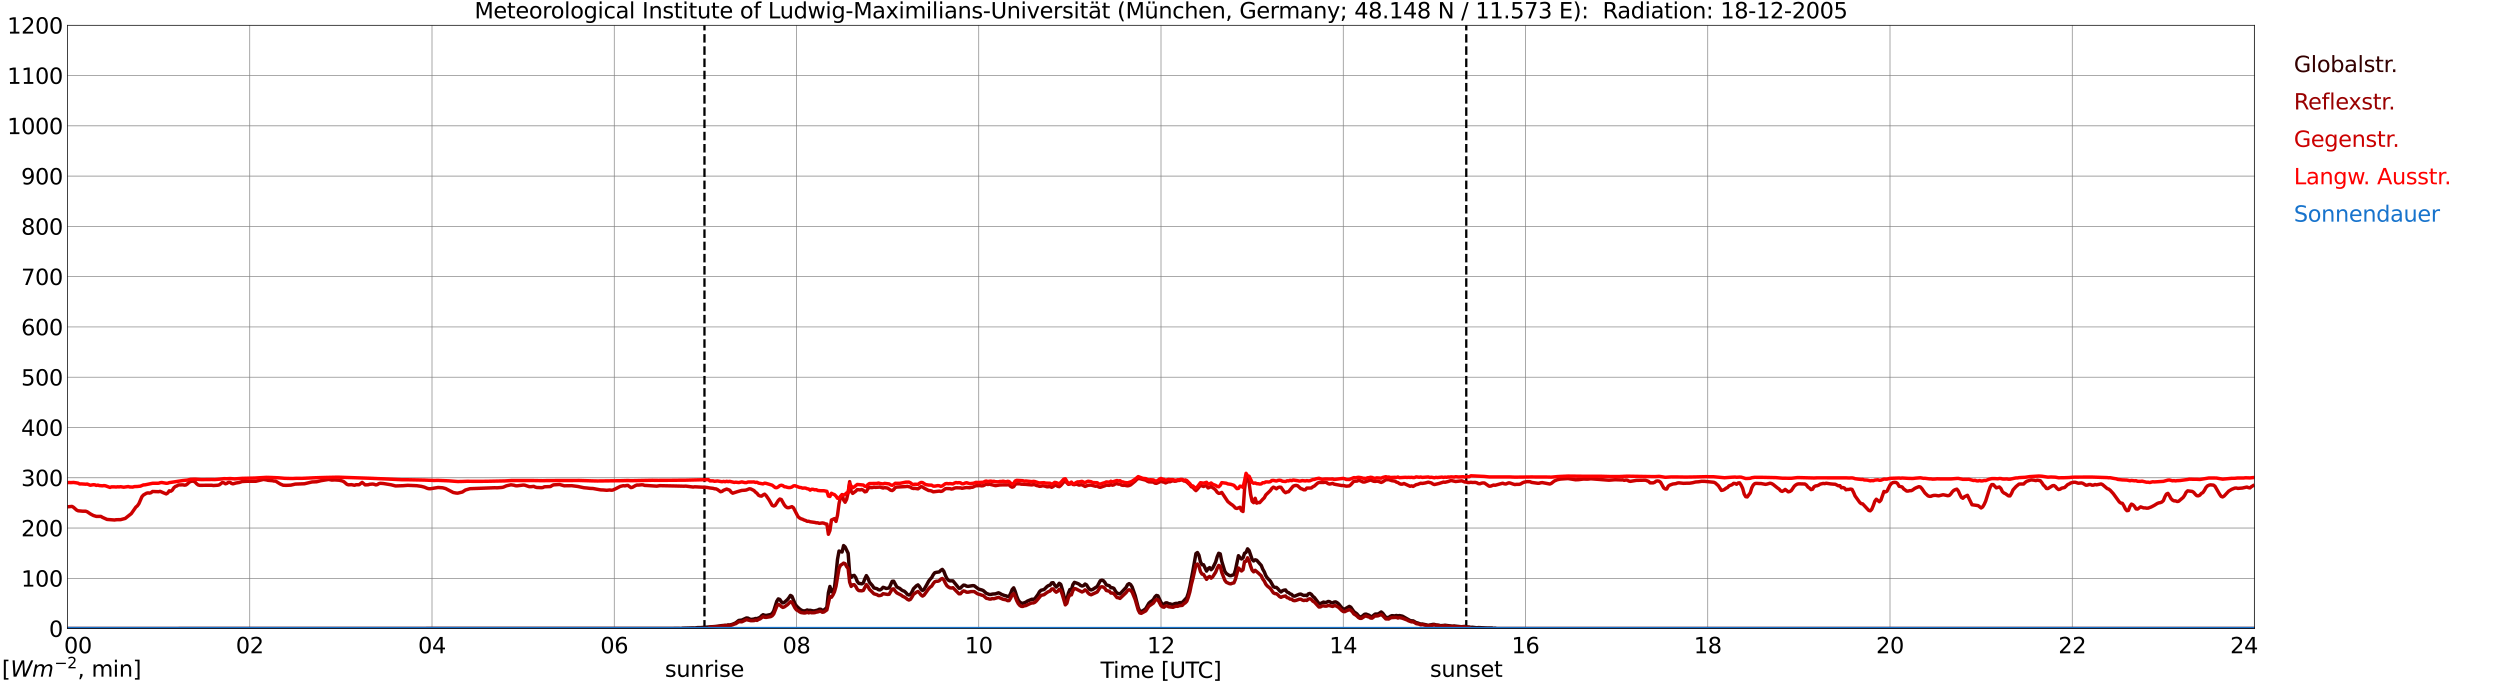<?xml version="1.0" encoding="utf-8" standalone="no"?>
<!DOCTYPE svg PUBLIC "-//W3C//DTD SVG 1.1//EN"
  "http://www.w3.org/Graphics/SVG/1.1/DTD/svg11.dtd">
<svg xmlns:xlink="http://www.w3.org/1999/xlink" width="1085.4pt" height="296.64pt" viewBox="0 0 1085.4 296.64" xmlns="http://www.w3.org/2000/svg" version="1.1">
 <defs>
  <style type="text/css">*{stroke-linejoin: round; stroke-linecap: butt}</style>
 </defs>
 <g id="figure_1">
  <g id="patch_1">
   <path d="M 0 296.64 
L 1085.4 296.64 
L 1085.4 0 
L 0 0 
z
" style="fill: #ffffff"/>
  </g>
  <g id="axes_1">
   <g id="patch_2">
    <path d="M 29.306 272.909 
L 978.814 272.909 
L 978.814 10.976 
L 29.306 10.976 
z
" style="fill: #ffffff"/>
   </g>
   <g id="patch_3">
    <path d="M 978.814 272.909 
L 978.814 272.909 
L 978.814 10.976 
L 978.814 10.976 
z
" clip-path="url(#pdc02a26627)" style="fill: #d3d3d3; opacity: 0.25; stroke: #d3d3d3; stroke-linejoin: miter"/>
   </g>
   <g id="matplotlib.axis_1">
    <g id="xtick_1">
     <g id="line2d_1">
      <path d="M 29.306 272.909 
L 29.306 10.976 
" clip-path="url(#pdc02a26627)" style="fill: none; stroke: #808080; stroke-width: 0.3; stroke-linecap: square"/>
     </g>
     <g id="line2d_2"/>
     <g id="text_1">
      <!--    00 -->
      <g transform="translate(18.733 283.627) scale(0.095 -0.095)">
       <defs>
        <path id="DejaVuSans-20" transform="scale(0.016)"/>
        <path id="DejaVuSans-30" d="M 2034 4250 
Q 1547 4250 1301 3770 
Q 1056 3291 1056 2328 
Q 1056 1369 1301 889 
Q 1547 409 2034 409 
Q 2525 409 2770 889 
Q 3016 1369 3016 2328 
Q 3016 3291 2770 3770 
Q 2525 4250 2034 4250 
z
M 2034 4750 
Q 2819 4750 3233 4129 
Q 3647 3509 3647 2328 
Q 3647 1150 3233 529 
Q 2819 -91 2034 -91 
Q 1250 -91 836 529 
Q 422 1150 422 2328 
Q 422 3509 836 4129 
Q 1250 4750 2034 4750 
z
" transform="scale(0.016)"/>
       </defs>
       <use xlink:href="#DejaVuSans-20"/>
       <use xlink:href="#DejaVuSans-20" transform="translate(31.787 0)"/>
       <use xlink:href="#DejaVuSans-20" transform="translate(63.574 0)"/>
       <use xlink:href="#DejaVuSans-30" transform="translate(95.361 0)"/>
       <use xlink:href="#DejaVuSans-30" transform="translate(158.984 0)"/>
      </g>
     </g>
    </g>
    <g id="xtick_2">
     <g id="line2d_3">
      <path d="M 108.431 272.909 
L 108.431 10.976 
" clip-path="url(#pdc02a26627)" style="fill: none; stroke: #808080; stroke-width: 0.3; stroke-linecap: square"/>
     </g>
     <g id="line2d_4"/>
     <g id="text_2">
      <!-- 02 -->
      <g transform="translate(102.387 283.627) scale(0.095 -0.095)">
       <defs>
        <path id="DejaVuSans-32" d="M 1228 531 
L 3431 531 
L 3431 0 
L 469 0 
L 469 531 
Q 828 903 1448 1529 
Q 2069 2156 2228 2338 
Q 2531 2678 2651 2914 
Q 2772 3150 2772 3378 
Q 2772 3750 2511 3984 
Q 2250 4219 1831 4219 
Q 1534 4219 1204 4116 
Q 875 4013 500 3803 
L 500 4441 
Q 881 4594 1212 4672 
Q 1544 4750 1819 4750 
Q 2544 4750 2975 4387 
Q 3406 4025 3406 3419 
Q 3406 3131 3298 2873 
Q 3191 2616 2906 2266 
Q 2828 2175 2409 1742 
Q 1991 1309 1228 531 
z
" transform="scale(0.016)"/>
       </defs>
       <use xlink:href="#DejaVuSans-30"/>
       <use xlink:href="#DejaVuSans-32" transform="translate(63.623 0)"/>
      </g>
     </g>
    </g>
    <g id="xtick_3">
     <g id="line2d_5">
      <path d="M 187.557 272.909 
L 187.557 10.976 
" clip-path="url(#pdc02a26627)" style="fill: none; stroke: #808080; stroke-width: 0.3; stroke-linecap: square"/>
     </g>
     <g id="line2d_6"/>
     <g id="text_3">
      <!-- 04 -->
      <g transform="translate(181.513 283.627) scale(0.095 -0.095)">
       <defs>
        <path id="DejaVuSans-34" d="M 2419 4116 
L 825 1625 
L 2419 1625 
L 2419 4116 
z
M 2253 4666 
L 3047 4666 
L 3047 1625 
L 3713 1625 
L 3713 1100 
L 3047 1100 
L 3047 0 
L 2419 0 
L 2419 1100 
L 313 1100 
L 313 1709 
L 2253 4666 
z
" transform="scale(0.016)"/>
       </defs>
       <use xlink:href="#DejaVuSans-30"/>
       <use xlink:href="#DejaVuSans-34" transform="translate(63.623 0)"/>
      </g>
     </g>
    </g>
    <g id="xtick_4">
     <g id="line2d_7">
      <path d="M 266.683 272.909 
L 266.683 10.976 
" clip-path="url(#pdc02a26627)" style="fill: none; stroke: #808080; stroke-width: 0.3; stroke-linecap: square"/>
     </g>
     <g id="line2d_8"/>
     <g id="text_4">
      <!-- 06 -->
      <g transform="translate(260.638 283.627) scale(0.095 -0.095)">
       <defs>
        <path id="DejaVuSans-36" d="M 2113 2584 
Q 1688 2584 1439 2293 
Q 1191 2003 1191 1497 
Q 1191 994 1439 701 
Q 1688 409 2113 409 
Q 2538 409 2786 701 
Q 3034 994 3034 1497 
Q 3034 2003 2786 2293 
Q 2538 2584 2113 2584 
z
M 3366 4563 
L 3366 3988 
Q 3128 4100 2886 4159 
Q 2644 4219 2406 4219 
Q 1781 4219 1451 3797 
Q 1122 3375 1075 2522 
Q 1259 2794 1537 2939 
Q 1816 3084 2150 3084 
Q 2853 3084 3261 2657 
Q 3669 2231 3669 1497 
Q 3669 778 3244 343 
Q 2819 -91 2113 -91 
Q 1303 -91 875 529 
Q 447 1150 447 2328 
Q 447 3434 972 4092 
Q 1497 4750 2381 4750 
Q 2619 4750 2861 4703 
Q 3103 4656 3366 4563 
z
" transform="scale(0.016)"/>
       </defs>
       <use xlink:href="#DejaVuSans-30"/>
       <use xlink:href="#DejaVuSans-36" transform="translate(63.623 0)"/>
      </g>
     </g>
    </g>
    <g id="xtick_5">
     <g id="line2d_9">
      <path d="M 345.808 272.909 
L 345.808 10.976 
" clip-path="url(#pdc02a26627)" style="fill: none; stroke: #808080; stroke-width: 0.3; stroke-linecap: square"/>
     </g>
     <g id="line2d_10"/>
     <g id="text_5">
      <!-- 08 -->
      <g transform="translate(339.764 283.627) scale(0.095 -0.095)">
       <defs>
        <path id="DejaVuSans-38" d="M 2034 2216 
Q 1584 2216 1326 1975 
Q 1069 1734 1069 1313 
Q 1069 891 1326 650 
Q 1584 409 2034 409 
Q 2484 409 2743 651 
Q 3003 894 3003 1313 
Q 3003 1734 2745 1975 
Q 2488 2216 2034 2216 
z
M 1403 2484 
Q 997 2584 770 2862 
Q 544 3141 544 3541 
Q 544 4100 942 4425 
Q 1341 4750 2034 4750 
Q 2731 4750 3128 4425 
Q 3525 4100 3525 3541 
Q 3525 3141 3298 2862 
Q 3072 2584 2669 2484 
Q 3125 2378 3379 2068 
Q 3634 1759 3634 1313 
Q 3634 634 3220 271 
Q 2806 -91 2034 -91 
Q 1263 -91 848 271 
Q 434 634 434 1313 
Q 434 1759 690 2068 
Q 947 2378 1403 2484 
z
M 1172 3481 
Q 1172 3119 1398 2916 
Q 1625 2713 2034 2713 
Q 2441 2713 2670 2916 
Q 2900 3119 2900 3481 
Q 2900 3844 2670 4047 
Q 2441 4250 2034 4250 
Q 1625 4250 1398 4047 
Q 1172 3844 1172 3481 
z
" transform="scale(0.016)"/>
       </defs>
       <use xlink:href="#DejaVuSans-30"/>
       <use xlink:href="#DejaVuSans-38" transform="translate(63.623 0)"/>
      </g>
     </g>
    </g>
    <g id="xtick_6">
     <g id="line2d_11">
      <path d="M 424.934 272.909 
L 424.934 10.976 
" clip-path="url(#pdc02a26627)" style="fill: none; stroke: #808080; stroke-width: 0.3; stroke-linecap: square"/>
     </g>
     <g id="line2d_12"/>
     <g id="text_6">
      <!-- 10 -->
      <g transform="translate(418.89 283.627) scale(0.095 -0.095)">
       <defs>
        <path id="DejaVuSans-31" d="M 794 531 
L 1825 531 
L 1825 4091 
L 703 3866 
L 703 4441 
L 1819 4666 
L 2450 4666 
L 2450 531 
L 3481 531 
L 3481 0 
L 794 0 
L 794 531 
z
" transform="scale(0.016)"/>
       </defs>
       <use xlink:href="#DejaVuSans-31"/>
       <use xlink:href="#DejaVuSans-30" transform="translate(63.623 0)"/>
      </g>
     </g>
    </g>
    <g id="xtick_7">
     <g id="line2d_13">
      <path d="M 504.06 272.909 
L 504.06 10.976 
" clip-path="url(#pdc02a26627)" style="fill: none; stroke: #808080; stroke-width: 0.3; stroke-linecap: square"/>
     </g>
     <g id="line2d_14"/>
     <g id="text_7">
      <!-- 12 -->
      <g transform="translate(498.015 283.627) scale(0.095 -0.095)">
       <use xlink:href="#DejaVuSans-31"/>
       <use xlink:href="#DejaVuSans-32" transform="translate(63.623 0)"/>
      </g>
     </g>
    </g>
    <g id="xtick_8">
     <g id="line2d_15">
      <path d="M 583.185 272.909 
L 583.185 10.976 
" clip-path="url(#pdc02a26627)" style="fill: none; stroke: #808080; stroke-width: 0.3; stroke-linecap: square"/>
     </g>
     <g id="line2d_16"/>
     <g id="text_8">
      <!-- 14 -->
      <g transform="translate(577.141 283.627) scale(0.095 -0.095)">
       <use xlink:href="#DejaVuSans-31"/>
       <use xlink:href="#DejaVuSans-34" transform="translate(63.623 0)"/>
      </g>
     </g>
    </g>
    <g id="xtick_9">
     <g id="line2d_17">
      <path d="M 662.311 272.909 
L 662.311 10.976 
" clip-path="url(#pdc02a26627)" style="fill: none; stroke: #808080; stroke-width: 0.3; stroke-linecap: square"/>
     </g>
     <g id="line2d_18"/>
     <g id="text_9">
      <!-- 16 -->
      <g transform="translate(656.267 283.627) scale(0.095 -0.095)">
       <use xlink:href="#DejaVuSans-31"/>
       <use xlink:href="#DejaVuSans-36" transform="translate(63.623 0)"/>
      </g>
     </g>
    </g>
    <g id="xtick_10">
     <g id="line2d_19">
      <path d="M 741.437 272.909 
L 741.437 10.976 
" clip-path="url(#pdc02a26627)" style="fill: none; stroke: #808080; stroke-width: 0.3; stroke-linecap: square"/>
     </g>
     <g id="line2d_20"/>
     <g id="text_10">
      <!-- 18 -->
      <g transform="translate(735.392 283.627) scale(0.095 -0.095)">
       <use xlink:href="#DejaVuSans-31"/>
       <use xlink:href="#DejaVuSans-38" transform="translate(63.623 0)"/>
      </g>
     </g>
    </g>
    <g id="xtick_11">
     <g id="line2d_21">
      <path d="M 820.562 272.909 
L 820.562 10.976 
" clip-path="url(#pdc02a26627)" style="fill: none; stroke: #808080; stroke-width: 0.3; stroke-linecap: square"/>
     </g>
     <g id="line2d_22"/>
     <g id="text_11">
      <!-- 20 -->
      <g transform="translate(814.518 283.627) scale(0.095 -0.095)">
       <use xlink:href="#DejaVuSans-32"/>
       <use xlink:href="#DejaVuSans-30" transform="translate(63.623 0)"/>
      </g>
     </g>
    </g>
    <g id="xtick_12">
     <g id="line2d_23">
      <path d="M 899.688 272.909 
L 899.688 10.976 
" clip-path="url(#pdc02a26627)" style="fill: none; stroke: #808080; stroke-width: 0.3; stroke-linecap: square"/>
     </g>
     <g id="line2d_24"/>
     <g id="text_12">
      <!-- 22 -->
      <g transform="translate(893.644 283.627) scale(0.095 -0.095)">
       <use xlink:href="#DejaVuSans-32"/>
       <use xlink:href="#DejaVuSans-32" transform="translate(63.623 0)"/>
      </g>
     </g>
    </g>
    <g id="xtick_13">
     <g id="line2d_25">
      <path d="M 978.814 272.909 
L 978.814 10.976 
" clip-path="url(#pdc02a26627)" style="fill: none; stroke: #808080; stroke-width: 0.3; stroke-linecap: square"/>
     </g>
     <g id="line2d_26"/>
     <g id="text_13">
      <!-- 24    -->
      <g transform="translate(968.241 283.627) scale(0.095 -0.095)">
       <use xlink:href="#DejaVuSans-32"/>
       <use xlink:href="#DejaVuSans-34" transform="translate(63.623 0)"/>
       <use xlink:href="#DejaVuSans-20" transform="translate(127.246 0)"/>
       <use xlink:href="#DejaVuSans-20" transform="translate(159.033 0)"/>
       <use xlink:href="#DejaVuSans-20" transform="translate(190.82 0)"/>
      </g>
     </g>
    </g>
    <g id="text_14">
     <!-- Time [UTC] -->
     <g transform="translate(477.806 294.322) scale(0.095 -0.095)">
      <defs>
       <path id="DejaVuSans-54" d="M -19 4666 
L 3928 4666 
L 3928 4134 
L 2272 4134 
L 2272 0 
L 1638 0 
L 1638 4134 
L -19 4134 
L -19 4666 
z
" transform="scale(0.016)"/>
       <path id="DejaVuSans-69" d="M 603 3500 
L 1178 3500 
L 1178 0 
L 603 0 
L 603 3500 
z
M 603 4863 
L 1178 4863 
L 1178 4134 
L 603 4134 
L 603 4863 
z
" transform="scale(0.016)"/>
       <path id="DejaVuSans-6d" d="M 3328 2828 
Q 3544 3216 3844 3400 
Q 4144 3584 4550 3584 
Q 5097 3584 5394 3201 
Q 5691 2819 5691 2113 
L 5691 0 
L 5113 0 
L 5113 2094 
Q 5113 2597 4934 2840 
Q 4756 3084 4391 3084 
Q 3944 3084 3684 2787 
Q 3425 2491 3425 1978 
L 3425 0 
L 2847 0 
L 2847 2094 
Q 2847 2600 2669 2842 
Q 2491 3084 2119 3084 
Q 1678 3084 1418 2786 
Q 1159 2488 1159 1978 
L 1159 0 
L 581 0 
L 581 3500 
L 1159 3500 
L 1159 2956 
Q 1356 3278 1631 3431 
Q 1906 3584 2284 3584 
Q 2666 3584 2933 3390 
Q 3200 3197 3328 2828 
z
" transform="scale(0.016)"/>
       <path id="DejaVuSans-65" d="M 3597 1894 
L 3597 1613 
L 953 1613 
Q 991 1019 1311 708 
Q 1631 397 2203 397 
Q 2534 397 2845 478 
Q 3156 559 3463 722 
L 3463 178 
Q 3153 47 2828 -22 
Q 2503 -91 2169 -91 
Q 1331 -91 842 396 
Q 353 884 353 1716 
Q 353 2575 817 3079 
Q 1281 3584 2069 3584 
Q 2775 3584 3186 3129 
Q 3597 2675 3597 1894 
z
M 3022 2063 
Q 3016 2534 2758 2815 
Q 2500 3097 2075 3097 
Q 1594 3097 1305 2825 
Q 1016 2553 972 2059 
L 3022 2063 
z
" transform="scale(0.016)"/>
       <path id="DejaVuSans-5b" d="M 550 4863 
L 1875 4863 
L 1875 4416 
L 1125 4416 
L 1125 -397 
L 1875 -397 
L 1875 -844 
L 550 -844 
L 550 4863 
z
" transform="scale(0.016)"/>
       <path id="DejaVuSans-55" d="M 556 4666 
L 1191 4666 
L 1191 1831 
Q 1191 1081 1462 751 
Q 1734 422 2344 422 
Q 2950 422 3222 751 
Q 3494 1081 3494 1831 
L 3494 4666 
L 4128 4666 
L 4128 1753 
Q 4128 841 3676 375 
Q 3225 -91 2344 -91 
Q 1459 -91 1007 375 
Q 556 841 556 1753 
L 556 4666 
z
" transform="scale(0.016)"/>
       <path id="DejaVuSans-43" d="M 4122 4306 
L 4122 3641 
Q 3803 3938 3442 4084 
Q 3081 4231 2675 4231 
Q 1875 4231 1450 3742 
Q 1025 3253 1025 2328 
Q 1025 1406 1450 917 
Q 1875 428 2675 428 
Q 3081 428 3442 575 
Q 3803 722 4122 1019 
L 4122 359 
Q 3791 134 3420 21 
Q 3050 -91 2638 -91 
Q 1578 -91 968 557 
Q 359 1206 359 2328 
Q 359 3453 968 4101 
Q 1578 4750 2638 4750 
Q 3056 4750 3426 4639 
Q 3797 4528 4122 4306 
z
" transform="scale(0.016)"/>
       <path id="DejaVuSans-5d" d="M 1947 4863 
L 1947 -844 
L 622 -844 
L 622 -397 
L 1369 -397 
L 1369 4416 
L 622 4416 
L 622 4863 
L 1947 4863 
z
" transform="scale(0.016)"/>
      </defs>
      <use xlink:href="#DejaVuSans-54"/>
      <use xlink:href="#DejaVuSans-69" transform="translate(57.959 0)"/>
      <use xlink:href="#DejaVuSans-6d" transform="translate(85.742 0)"/>
      <use xlink:href="#DejaVuSans-65" transform="translate(183.154 0)"/>
      <use xlink:href="#DejaVuSans-20" transform="translate(244.678 0)"/>
      <use xlink:href="#DejaVuSans-5b" transform="translate(276.465 0)"/>
      <use xlink:href="#DejaVuSans-55" transform="translate(315.479 0)"/>
      <use xlink:href="#DejaVuSans-54" transform="translate(388.672 0)"/>
      <use xlink:href="#DejaVuSans-43" transform="translate(443.881 0)"/>
      <use xlink:href="#DejaVuSans-5d" transform="translate(513.705 0)"/>
     </g>
    </g>
   </g>
   <g id="matplotlib.axis_2">
    <g id="ytick_1">
     <g id="line2d_27">
      <path d="M 29.306 272.909 
L 978.814 272.909 
" clip-path="url(#pdc02a26627)" style="fill: none; stroke: #808080; stroke-width: 0.3; stroke-linecap: square"/>
     </g>
     <g id="line2d_28"/>
     <g id="text_15">
      <!-- 0 -->
      <g transform="translate(21.261 276.518) scale(0.095 -0.095)">
       <use xlink:href="#DejaVuSans-30"/>
      </g>
     </g>
    </g>
    <g id="ytick_2">
     <g id="line2d_29">
      <path d="M 29.306 251.081 
L 978.814 251.081 
" clip-path="url(#pdc02a26627)" style="fill: none; stroke: #808080; stroke-width: 0.3; stroke-linecap: square"/>
     </g>
     <g id="line2d_30"/>
     <g id="text_16">
      <!-- 100 -->
      <g transform="translate(9.173 254.69) scale(0.095 -0.095)">
       <use xlink:href="#DejaVuSans-31"/>
       <use xlink:href="#DejaVuSans-30" transform="translate(63.623 0)"/>
       <use xlink:href="#DejaVuSans-30" transform="translate(127.246 0)"/>
      </g>
     </g>
    </g>
    <g id="ytick_3">
     <g id="line2d_31">
      <path d="M 29.306 229.253 
L 978.814 229.253 
" clip-path="url(#pdc02a26627)" style="fill: none; stroke: #808080; stroke-width: 0.3; stroke-linecap: square"/>
     </g>
     <g id="line2d_32"/>
     <g id="text_17">
      <!-- 200 -->
      <g transform="translate(9.173 232.863) scale(0.095 -0.095)">
       <use xlink:href="#DejaVuSans-32"/>
       <use xlink:href="#DejaVuSans-30" transform="translate(63.623 0)"/>
       <use xlink:href="#DejaVuSans-30" transform="translate(127.246 0)"/>
      </g>
     </g>
    </g>
    <g id="ytick_4">
     <g id="line2d_33">
      <path d="M 29.306 207.426 
L 978.814 207.426 
" clip-path="url(#pdc02a26627)" style="fill: none; stroke: #808080; stroke-width: 0.3; stroke-linecap: square"/>
     </g>
     <g id="line2d_34"/>
     <g id="text_18">
      <!-- 300 -->
      <g transform="translate(9.173 211.035) scale(0.095 -0.095)">
       <defs>
        <path id="DejaVuSans-33" d="M 2597 2516 
Q 3050 2419 3304 2112 
Q 3559 1806 3559 1356 
Q 3559 666 3084 287 
Q 2609 -91 1734 -91 
Q 1441 -91 1130 -33 
Q 819 25 488 141 
L 488 750 
Q 750 597 1062 519 
Q 1375 441 1716 441 
Q 2309 441 2620 675 
Q 2931 909 2931 1356 
Q 2931 1769 2642 2001 
Q 2353 2234 1838 2234 
L 1294 2234 
L 1294 2753 
L 1863 2753 
Q 2328 2753 2575 2939 
Q 2822 3125 2822 3475 
Q 2822 3834 2567 4026 
Q 2313 4219 1838 4219 
Q 1578 4219 1281 4162 
Q 984 4106 628 3988 
L 628 4550 
Q 988 4650 1302 4700 
Q 1616 4750 1894 4750 
Q 2613 4750 3031 4423 
Q 3450 4097 3450 3541 
Q 3450 3153 3228 2886 
Q 3006 2619 2597 2516 
z
" transform="scale(0.016)"/>
       </defs>
       <use xlink:href="#DejaVuSans-33"/>
       <use xlink:href="#DejaVuSans-30" transform="translate(63.623 0)"/>
       <use xlink:href="#DejaVuSans-30" transform="translate(127.246 0)"/>
      </g>
     </g>
    </g>
    <g id="ytick_5">
     <g id="line2d_35">
      <path d="M 29.306 185.598 
L 978.814 185.598 
" clip-path="url(#pdc02a26627)" style="fill: none; stroke: #808080; stroke-width: 0.3; stroke-linecap: square"/>
     </g>
     <g id="line2d_36"/>
     <g id="text_19">
      <!-- 400 -->
      <g transform="translate(9.173 189.207) scale(0.095 -0.095)">
       <use xlink:href="#DejaVuSans-34"/>
       <use xlink:href="#DejaVuSans-30" transform="translate(63.623 0)"/>
       <use xlink:href="#DejaVuSans-30" transform="translate(127.246 0)"/>
      </g>
     </g>
    </g>
    <g id="ytick_6">
     <g id="line2d_37">
      <path d="M 29.306 163.77 
L 978.814 163.77 
" clip-path="url(#pdc02a26627)" style="fill: none; stroke: #808080; stroke-width: 0.3; stroke-linecap: square"/>
     </g>
     <g id="line2d_38"/>
     <g id="text_20">
      <!-- 500 -->
      <g transform="translate(9.173 167.379) scale(0.095 -0.095)">
       <defs>
        <path id="DejaVuSans-35" d="M 691 4666 
L 3169 4666 
L 3169 4134 
L 1269 4134 
L 1269 2991 
Q 1406 3038 1543 3061 
Q 1681 3084 1819 3084 
Q 2600 3084 3056 2656 
Q 3513 2228 3513 1497 
Q 3513 744 3044 326 
Q 2575 -91 1722 -91 
Q 1428 -91 1123 -41 
Q 819 9 494 109 
L 494 744 
Q 775 591 1075 516 
Q 1375 441 1709 441 
Q 2250 441 2565 725 
Q 2881 1009 2881 1497 
Q 2881 1984 2565 2268 
Q 2250 2553 1709 2553 
Q 1456 2553 1204 2497 
Q 953 2441 691 2322 
L 691 4666 
z
" transform="scale(0.016)"/>
       </defs>
       <use xlink:href="#DejaVuSans-35"/>
       <use xlink:href="#DejaVuSans-30" transform="translate(63.623 0)"/>
       <use xlink:href="#DejaVuSans-30" transform="translate(127.246 0)"/>
      </g>
     </g>
    </g>
    <g id="ytick_7">
     <g id="line2d_39">
      <path d="M 29.306 141.942 
L 978.814 141.942 
" clip-path="url(#pdc02a26627)" style="fill: none; stroke: #808080; stroke-width: 0.3; stroke-linecap: square"/>
     </g>
     <g id="line2d_40"/>
     <g id="text_21">
      <!-- 600 -->
      <g transform="translate(9.173 145.551) scale(0.095 -0.095)">
       <use xlink:href="#DejaVuSans-36"/>
       <use xlink:href="#DejaVuSans-30" transform="translate(63.623 0)"/>
       <use xlink:href="#DejaVuSans-30" transform="translate(127.246 0)"/>
      </g>
     </g>
    </g>
    <g id="ytick_8">
     <g id="line2d_41">
      <path d="M 29.306 120.114 
L 978.814 120.114 
" clip-path="url(#pdc02a26627)" style="fill: none; stroke: #808080; stroke-width: 0.3; stroke-linecap: square"/>
     </g>
     <g id="line2d_42"/>
     <g id="text_22">
      <!-- 700 -->
      <g transform="translate(9.173 123.724) scale(0.095 -0.095)">
       <defs>
        <path id="DejaVuSans-37" d="M 525 4666 
L 3525 4666 
L 3525 4397 
L 1831 0 
L 1172 0 
L 2766 4134 
L 525 4134 
L 525 4666 
z
" transform="scale(0.016)"/>
       </defs>
       <use xlink:href="#DejaVuSans-37"/>
       <use xlink:href="#DejaVuSans-30" transform="translate(63.623 0)"/>
       <use xlink:href="#DejaVuSans-30" transform="translate(127.246 0)"/>
      </g>
     </g>
    </g>
    <g id="ytick_9">
     <g id="line2d_43">
      <path d="M 29.306 98.287 
L 978.814 98.287 
" clip-path="url(#pdc02a26627)" style="fill: none; stroke: #808080; stroke-width: 0.3; stroke-linecap: square"/>
     </g>
     <g id="line2d_44"/>
     <g id="text_23">
      <!-- 800 -->
      <g transform="translate(9.173 101.896) scale(0.095 -0.095)">
       <use xlink:href="#DejaVuSans-38"/>
       <use xlink:href="#DejaVuSans-30" transform="translate(63.623 0)"/>
       <use xlink:href="#DejaVuSans-30" transform="translate(127.246 0)"/>
      </g>
     </g>
    </g>
    <g id="ytick_10">
     <g id="line2d_45">
      <path d="M 29.306 76.459 
L 978.814 76.459 
" clip-path="url(#pdc02a26627)" style="fill: none; stroke: #808080; stroke-width: 0.3; stroke-linecap: square"/>
     </g>
     <g id="line2d_46"/>
     <g id="text_24">
      <!-- 900 -->
      <g transform="translate(9.173 80.068) scale(0.095 -0.095)">
       <defs>
        <path id="DejaVuSans-39" d="M 703 97 
L 703 672 
Q 941 559 1184 500 
Q 1428 441 1663 441 
Q 2288 441 2617 861 
Q 2947 1281 2994 2138 
Q 2813 1869 2534 1725 
Q 2256 1581 1919 1581 
Q 1219 1581 811 2004 
Q 403 2428 403 3163 
Q 403 3881 828 4315 
Q 1253 4750 1959 4750 
Q 2769 4750 3195 4129 
Q 3622 3509 3622 2328 
Q 3622 1225 3098 567 
Q 2575 -91 1691 -91 
Q 1453 -91 1209 -44 
Q 966 3 703 97 
z
M 1959 2075 
Q 2384 2075 2632 2365 
Q 2881 2656 2881 3163 
Q 2881 3666 2632 3958 
Q 2384 4250 1959 4250 
Q 1534 4250 1286 3958 
Q 1038 3666 1038 3163 
Q 1038 2656 1286 2365 
Q 1534 2075 1959 2075 
z
" transform="scale(0.016)"/>
       </defs>
       <use xlink:href="#DejaVuSans-39"/>
       <use xlink:href="#DejaVuSans-30" transform="translate(63.623 0)"/>
       <use xlink:href="#DejaVuSans-30" transform="translate(127.246 0)"/>
      </g>
     </g>
    </g>
    <g id="ytick_11">
     <g id="line2d_47">
      <path d="M 29.306 54.631 
L 978.814 54.631 
" clip-path="url(#pdc02a26627)" style="fill: none; stroke: #808080; stroke-width: 0.3; stroke-linecap: square"/>
     </g>
     <g id="line2d_48"/>
     <g id="text_25">
      <!-- 1000 -->
      <g transform="translate(3.128 58.24) scale(0.095 -0.095)">
       <use xlink:href="#DejaVuSans-31"/>
       <use xlink:href="#DejaVuSans-30" transform="translate(63.623 0)"/>
       <use xlink:href="#DejaVuSans-30" transform="translate(127.246 0)"/>
       <use xlink:href="#DejaVuSans-30" transform="translate(190.869 0)"/>
      </g>
     </g>
    </g>
    <g id="ytick_12">
     <g id="line2d_49">
      <path d="M 29.306 32.803 
L 978.814 32.803 
" clip-path="url(#pdc02a26627)" style="fill: none; stroke: #808080; stroke-width: 0.3; stroke-linecap: square"/>
     </g>
     <g id="line2d_50"/>
     <g id="text_26">
      <!-- 1100 -->
      <g transform="translate(3.128 36.413) scale(0.095 -0.095)">
       <use xlink:href="#DejaVuSans-31"/>
       <use xlink:href="#DejaVuSans-31" transform="translate(63.623 0)"/>
       <use xlink:href="#DejaVuSans-30" transform="translate(127.246 0)"/>
       <use xlink:href="#DejaVuSans-30" transform="translate(190.869 0)"/>
      </g>
     </g>
    </g>
    <g id="ytick_13">
     <g id="line2d_51">
      <path d="M 29.306 10.976 
L 978.814 10.976 
" clip-path="url(#pdc02a26627)" style="fill: none; stroke: #808080; stroke-width: 0.3; stroke-linecap: square"/>
     </g>
     <g id="line2d_52"/>
     <g id="text_27">
      <!-- 1200 -->
      <g transform="translate(3.128 14.585) scale(0.095 -0.095)">
       <use xlink:href="#DejaVuSans-31"/>
       <use xlink:href="#DejaVuSans-32" transform="translate(63.623 0)"/>
       <use xlink:href="#DejaVuSans-30" transform="translate(127.246 0)"/>
       <use xlink:href="#DejaVuSans-30" transform="translate(190.869 0)"/>
      </g>
     </g>
    </g>
   </g>
   <g id="line2d_53">
    <path d="M 305.85 272.909 
L 305.85 10.976 
" clip-path="url(#pdc02a26627)" style="fill: none; stroke-dasharray: 3.7,1.6; stroke-dashoffset: 0; stroke: #000000"/>
   </g>
   <g id="line2d_54">
    <path d="M 636.595 272.909 
L 636.595 10.976 
" clip-path="url(#pdc02a26627)" style="fill: none; stroke-dasharray: 3.7,1.6; stroke-dashoffset: 0; stroke: #000000"/>
   </g>
   <g id="line2d_55">
    <path d="M 29.306 272.909 
L 293.717 272.837 
L 295.036 272.837 
L 295.696 272.883 
L 296.355 272.745 
L 299.652 272.653 
L 300.971 272.608 
L 301.63 272.653 
L 302.949 272.47 
L 304.267 272.47 
L 311.521 271.922 
L 313.499 271.601 
L 315.477 271.51 
L 316.136 271.326 
L 316.796 271.372 
L 318.114 271.005 
L 319.433 270.412 
L 320.752 269.36 
L 322.071 269.222 
L 324.049 268.305 
L 324.708 268.351 
L 325.368 268.718 
L 326.027 268.947 
L 327.346 268.764 
L 328.005 268.535 
L 328.665 268.58 
L 329.983 268.032 
L 330.643 267.345 
L 331.302 266.887 
L 331.961 267.116 
L 332.621 267.207 
L 333.94 266.932 
L 334.599 266.795 
L 335.258 266.339 
L 335.918 265.241 
L 337.236 261.076 
L 337.896 260.024 
L 338.555 260.253 
L 339.215 261.259 
L 339.874 261.761 
L 340.533 261.534 
L 341.852 260.345 
L 342.512 259.52 
L 343.171 258.513 
L 343.83 258.88 
L 345.149 262.128 
L 345.808 263.134 
L 347.127 264.37 
L 347.787 264.828 
L 348.446 265.149 
L 349.105 265.241 
L 349.765 265.149 
L 350.424 264.828 
L 351.083 265.012 
L 351.743 264.966 
L 353.062 265.241 
L 353.721 265.195 
L 355.04 264.874 
L 355.699 264.507 
L 356.359 264.507 
L 357.018 265.012 
L 357.677 264.874 
L 358.337 264.37 
L 358.996 263.684 
L 359.655 257.37 
L 360.315 254.624 
L 360.974 256.957 
L 361.634 256.455 
L 362.293 255.128 
L 362.952 249.544 
L 363.612 242.863 
L 364.271 239.248 
L 365.59 239.661 
L 366.249 236.869 
L 366.909 237.463 
L 368.227 240.209 
L 368.887 248.994 
L 369.546 250.688 
L 370.206 249.957 
L 370.865 249.819 
L 371.524 250.734 
L 372.184 252.428 
L 372.843 253.251 
L 374.162 253.48 
L 374.821 253.067 
L 375.481 251.284 
L 376.14 249.911 
L 376.799 250.963 
L 377.459 252.746 
L 378.777 254.257 
L 379.437 255.263 
L 380.756 255.584 
L 381.415 256.042 
L 382.074 256.134 
L 382.734 255.722 
L 383.393 254.99 
L 384.053 255.174 
L 384.712 255.492 
L 386.031 255.263 
L 387.349 252.382 
L 388.009 252.336 
L 389.328 254.761 
L 389.987 255.174 
L 390.646 255.447 
L 391.306 256.042 
L 391.965 256.455 
L 392.624 256.682 
L 393.284 257.278 
L 393.943 258.055 
L 394.603 258.33 
L 395.262 258.101 
L 395.921 257.049 
L 396.581 255.63 
L 397.899 254.303 
L 398.559 253.938 
L 399.218 254.715 
L 399.878 255.813 
L 400.537 256.363 
L 401.196 255.905 
L 402.515 253.572 
L 403.175 252.336 
L 403.834 251.465 
L 404.493 250.78 
L 405.153 249.544 
L 405.812 248.676 
L 406.471 248.492 
L 407.79 248.309 
L 408.45 247.621 
L 409.109 247.211 
L 409.768 248.034 
L 410.428 249.774 
L 411.087 251.147 
L 411.746 251.878 
L 412.406 252.199 
L 413.725 252.199 
L 416.362 255.401 
L 417.022 255.309 
L 417.681 254.578 
L 418.34 254.028 
L 419 254.119 
L 419.659 254.486 
L 420.318 254.578 
L 422.297 254.257 
L 422.956 254.303 
L 424.275 255.309 
L 424.934 255.767 
L 426.253 256.134 
L 426.912 256.409 
L 428.231 257.599 
L 429.55 258.101 
L 430.209 258.101 
L 430.869 257.917 
L 432.187 257.826 
L 433.506 257.37 
L 434.165 257.645 
L 434.825 258.055 
L 436.144 258.559 
L 436.803 258.697 
L 437.462 258.972 
L 438.122 258.926 
L 438.781 257.645 
L 439.44 255.951 
L 440.1 255.22 
L 440.759 256.774 
L 441.419 258.88 
L 442.078 260.48 
L 442.737 261.397 
L 443.397 261.807 
L 444.056 261.945 
L 445.375 261.443 
L 446.034 260.984 
L 448.012 260.161 
L 448.672 260.207 
L 449.331 259.886 
L 450.65 258.101 
L 451.309 256.911 
L 451.969 256.272 
L 453.287 255.951 
L 454.606 254.624 
L 455.266 254.211 
L 455.925 254.028 
L 456.584 253.067 
L 457.244 252.976 
L 457.903 254.028 
L 458.563 254.853 
L 459.222 254.211 
L 459.881 253.251 
L 460.541 253.709 
L 461.2 255.859 
L 462.519 261.122 
L 463.178 260.526 
L 463.838 257.553 
L 464.497 255.951 
L 465.156 256.042 
L 465.816 253.801 
L 466.475 252.838 
L 467.794 253.297 
L 468.453 253.617 
L 469.113 254.165 
L 469.772 254.44 
L 470.431 254.257 
L 471.091 253.572 
L 471.75 253.938 
L 472.409 255.036 
L 473.069 255.859 
L 473.728 256.134 
L 474.388 255.905 
L 476.366 254.624 
L 477.685 252.153 
L 478.344 251.878 
L 479.003 252.061 
L 479.663 252.838 
L 480.322 253.938 
L 481.641 254.303 
L 482.3 255.174 
L 482.96 255.174 
L 483.619 255.447 
L 484.278 256.636 
L 484.938 257.507 
L 486.256 257.872 
L 488.894 255.036 
L 489.553 253.801 
L 490.213 253.388 
L 490.872 253.801 
L 491.532 254.853 
L 492.85 258.605 
L 494.169 263.776 
L 494.828 265.287 
L 495.488 265.424 
L 496.147 265.149 
L 496.807 264.736 
L 497.466 264.189 
L 498.785 261.899 
L 499.444 261.305 
L 500.103 260.893 
L 500.763 260.299 
L 501.422 259.153 
L 502.082 258.513 
L 502.741 258.697 
L 504.06 261.534 
L 504.719 262.311 
L 505.379 262.403 
L 506.038 261.761 
L 506.697 261.716 
L 507.357 262.128 
L 508.016 262.174 
L 508.675 262.403 
L 509.335 262.403 
L 509.994 262.082 
L 510.654 261.945 
L 511.313 262.036 
L 511.972 261.67 
L 513.291 261.58 
L 515.269 259.428 
L 515.929 257.461 
L 516.588 254.715 
L 517.907 247.759 
L 519.226 240.346 
L 519.885 239.888 
L 520.544 241.08 
L 521.204 243.961 
L 521.863 245.196 
L 522.522 245.196 
L 523.841 247.942 
L 524.501 246.89 
L 525.16 246.432 
L 525.819 247.348 
L 526.479 246.661 
L 527.797 244.007 
L 528.457 241.719 
L 529.116 240.209 
L 529.776 240.484 
L 530.435 243.686 
L 531.754 248.034 
L 532.413 248.994 
L 533.732 249.865 
L 534.391 249.957 
L 535.051 249.682 
L 535.71 249.544 
L 536.369 247.532 
L 537.688 241.261 
L 538.348 242.086 
L 539.007 242.68 
L 539.666 242.223 
L 540.326 240.209 
L 540.985 239.842 
L 541.644 238.288 
L 542.304 239.019 
L 543.623 242.863 
L 544.282 243.55 
L 544.941 243.046 
L 545.601 243.23 
L 546.919 244.74 
L 547.579 245.471 
L 548.238 247.119 
L 548.898 248.263 
L 549.557 249.911 
L 550.216 250.917 
L 551.535 252.29 
L 552.854 254.67 
L 553.513 255.036 
L 554.173 255.036 
L 554.832 255.63 
L 555.491 256.455 
L 556.151 257.003 
L 556.81 256.455 
L 557.47 256.226 
L 558.129 256.134 
L 558.788 257.049 
L 559.448 257.278 
L 560.107 257.826 
L 560.766 258.055 
L 561.426 258.743 
L 562.085 258.834 
L 564.063 258.009 
L 564.723 257.917 
L 566.042 258.559 
L 566.701 258.422 
L 567.36 258.651 
L 568.02 257.826 
L 568.679 257.645 
L 569.338 258.055 
L 569.998 258.926 
L 570.657 259.428 
L 572.635 262.036 
L 573.295 262.036 
L 574.613 261.397 
L 575.273 261.58 
L 575.932 261.489 
L 576.592 261.122 
L 577.251 261.213 
L 577.91 261.626 
L 578.57 261.761 
L 579.229 261.397 
L 579.889 261.305 
L 580.548 261.67 
L 581.207 262.22 
L 582.526 263.822 
L 583.185 264.37 
L 583.845 264.416 
L 585.823 263.272 
L 586.482 263.639 
L 587.801 265.559 
L 589.12 266.522 
L 589.779 267.345 
L 590.439 267.803 
L 591.098 267.803 
L 592.417 266.705 
L 593.076 266.614 
L 594.395 267.116 
L 595.054 267.666 
L 595.714 267.666 
L 597.032 266.614 
L 598.351 266.568 
L 599.67 265.697 
L 600.329 266.247 
L 601.648 267.987 
L 602.307 268.122 
L 602.967 268.032 
L 603.626 267.574 
L 604.286 267.299 
L 605.604 267.391 
L 606.264 267.207 
L 606.923 267.391 
L 607.582 267.253 
L 608.901 267.528 
L 612.198 269.403 
L 612.858 269.541 
L 613.517 269.541 
L 614.836 270.32 
L 615.495 270.458 
L 616.814 270.96 
L 617.473 270.914 
L 618.792 271.189 
L 620.111 271.51 
L 622.089 271.097 
L 622.748 271.097 
L 623.408 271.326 
L 624.726 271.464 
L 625.386 271.647 
L 626.705 271.555 
L 627.364 271.464 
L 630.661 271.876 
L 631.32 271.785 
L 633.958 272.058 
L 634.617 272.103 
L 635.936 271.966 
L 636.595 272.195 
L 637.914 272.241 
L 638.573 272.378 
L 639.233 272.333 
L 641.211 272.562 
L 641.87 272.47 
L 645.827 272.653 
L 647.805 272.653 
L 648.464 272.837 
L 649.123 272.745 
L 649.783 272.909 
L 978.154 272.909 
L 978.154 272.909 
" clip-path="url(#pdc02a26627)" style="fill: none; stroke: #330000; stroke-width: 1.5; stroke-linecap: square"/>
   </g>
   <g id="line2d_56">
    <path d="M 29.306 272.909 
L 307.564 272.909 
L 308.224 272.285 
L 312.18 271.957 
L 314.818 271.538 
L 315.477 271.678 
L 316.136 271.446 
L 316.796 271.586 
L 318.114 271.261 
L 318.774 270.933 
L 319.433 270.794 
L 320.752 269.91 
L 322.071 269.958 
L 324.049 269.026 
L 326.027 269.491 
L 327.346 269.445 
L 328.005 269.211 
L 328.665 269.351 
L 329.324 268.932 
L 329.983 268.7 
L 331.302 267.723 
L 331.961 268.002 
L 332.621 268.048 
L 334.599 267.723 
L 335.258 267.351 
L 335.918 266.559 
L 337.236 263.254 
L 337.896 262.416 
L 338.555 262.65 
L 339.215 263.3 
L 339.874 263.719 
L 340.533 263.488 
L 341.852 262.556 
L 343.171 261.253 
L 343.83 261.44 
L 345.149 263.953 
L 345.808 264.791 
L 346.468 265.116 
L 347.127 265.629 
L 347.787 265.954 
L 349.105 266.14 
L 349.765 266.094 
L 350.424 265.769 
L 351.083 266.094 
L 351.743 265.861 
L 352.402 266.046 
L 353.721 266 
L 354.38 265.769 
L 355.04 265.675 
L 355.699 265.442 
L 356.359 265.396 
L 357.018 265.815 
L 357.677 265.721 
L 358.996 264.791 
L 360.315 258.926 
L 360.974 259.299 
L 361.634 258.321 
L 362.293 256.924 
L 362.952 254.552 
L 364.271 246.733 
L 364.93 245.384 
L 365.59 245.011 
L 366.249 244.498 
L 366.909 244.731 
L 367.568 245.989 
L 368.227 246.827 
L 368.887 252.736 
L 369.546 254.597 
L 370.206 253.899 
L 370.865 253.853 
L 371.524 254.597 
L 372.184 255.809 
L 372.843 256.414 
L 374.162 256.505 
L 374.821 256.32 
L 376.14 253.807 
L 376.799 254.552 
L 377.459 255.855 
L 379.437 257.811 
L 380.756 258.182 
L 381.415 258.601 
L 382.074 258.555 
L 382.734 258.367 
L 383.393 257.763 
L 385.371 258.088 
L 386.031 257.996 
L 387.349 255.761 
L 388.009 255.669 
L 388.668 256.645 
L 389.328 257.391 
L 391.306 258.415 
L 391.965 258.926 
L 392.624 259.205 
L 393.284 259.624 
L 393.943 260.183 
L 394.603 260.508 
L 395.262 260.229 
L 395.921 259.251 
L 396.581 258.042 
L 397.899 257.112 
L 398.559 256.785 
L 399.218 257.437 
L 399.878 258.321 
L 400.537 258.786 
L 401.196 258.367 
L 403.175 255.621 
L 403.834 254.925 
L 404.493 254.458 
L 405.153 253.388 
L 405.812 252.596 
L 406.471 252.365 
L 407.131 252.365 
L 407.79 252.131 
L 408.45 251.432 
L 409.109 251.153 
L 409.768 251.76 
L 410.428 253.155 
L 411.087 254.272 
L 411.746 254.831 
L 412.406 255.202 
L 413.065 255.296 
L 413.725 255.156 
L 416.362 257.811 
L 417.022 257.763 
L 417.681 257.018 
L 418.34 256.553 
L 419 256.739 
L 419.659 257.112 
L 420.318 257.112 
L 421.637 256.833 
L 422.956 256.833 
L 424.275 257.717 
L 424.934 257.996 
L 425.593 258.136 
L 426.253 258.415 
L 426.912 258.555 
L 428.231 259.764 
L 428.89 259.858 
L 429.55 260.089 
L 430.209 260.089 
L 430.869 259.858 
L 431.528 259.95 
L 433.506 259.345 
L 434.825 259.904 
L 435.484 260.183 
L 436.803 260.417 
L 437.462 260.788 
L 438.122 260.742 
L 438.781 259.67 
L 439.44 258.227 
L 440.1 257.763 
L 440.759 259.114 
L 441.419 260.788 
L 442.078 262.045 
L 442.737 262.835 
L 443.397 263.254 
L 444.056 263.3 
L 444.716 263.023 
L 445.375 262.929 
L 447.353 261.997 
L 448.012 261.766 
L 448.672 261.766 
L 449.331 261.486 
L 449.991 260.882 
L 451.969 258.507 
L 453.287 258.182 
L 454.606 257.204 
L 455.266 256.833 
L 455.925 256.599 
L 456.584 255.715 
L 457.244 255.669 
L 457.903 256.553 
L 458.563 257.112 
L 459.222 256.693 
L 459.881 255.855 
L 460.541 256.274 
L 461.2 258.088 
L 462.519 262.604 
L 463.178 261.951 
L 463.838 259.485 
L 464.497 258.227 
L 465.156 258.275 
L 465.816 256.414 
L 466.475 255.53 
L 467.134 255.669 
L 469.772 257.018 
L 470.431 256.693 
L 471.091 256.088 
L 471.75 256.505 
L 472.409 257.437 
L 473.069 257.996 
L 473.728 258.227 
L 476.366 257.018 
L 477.685 254.925 
L 478.344 254.737 
L 479.003 254.877 
L 479.663 255.39 
L 480.322 256.368 
L 481.641 256.693 
L 482.3 257.483 
L 482.96 257.483 
L 483.619 257.763 
L 484.938 259.439 
L 485.597 259.531 
L 486.256 259.81 
L 488.894 257.298 
L 489.553 256.368 
L 490.213 256.04 
L 490.872 256.32 
L 491.532 257.064 
L 492.85 260.277 
L 494.169 264.837 
L 494.828 266.094 
L 495.488 266.28 
L 497.466 265.21 
L 498.785 263.209 
L 500.763 261.812 
L 501.422 260.834 
L 502.082 260.277 
L 502.741 260.417 
L 504.06 262.929 
L 504.719 263.488 
L 505.379 263.628 
L 506.038 263.069 
L 506.697 263.069 
L 507.357 263.44 
L 509.335 263.673 
L 509.994 263.348 
L 510.654 263.209 
L 511.313 263.254 
L 511.972 262.975 
L 513.291 262.835 
L 513.95 262.137 
L 514.61 261.72 
L 515.269 261.021 
L 515.929 259.251 
L 516.588 256.972 
L 517.247 253.713 
L 517.907 251.201 
L 519.226 245.29 
L 519.885 244.871 
L 520.544 245.849 
L 521.204 248.176 
L 521.863 249.245 
L 522.522 249.385 
L 523.841 251.526 
L 524.501 250.688 
L 525.16 250.269 
L 525.819 251.013 
L 526.479 250.457 
L 527.797 248.407 
L 528.457 246.733 
L 529.116 245.476 
L 529.776 245.801 
L 530.435 248.501 
L 531.754 251.9 
L 532.413 252.784 
L 533.732 253.388 
L 534.391 253.482 
L 535.051 253.203 
L 535.71 253.063 
L 536.369 251.526 
L 537.688 246.593 
L 539.007 247.896 
L 539.666 247.338 
L 540.326 243.801 
L 540.985 243.708 
L 541.644 242.171 
L 542.304 243.474 
L 542.963 245.755 
L 543.623 247.571 
L 544.282 248.27 
L 544.941 247.617 
L 546.26 248.735 
L 547.579 249.99 
L 548.238 251.387 
L 548.898 252.271 
L 549.557 253.622 
L 550.216 254.412 
L 551.535 255.482 
L 552.854 257.391 
L 553.513 257.717 
L 554.173 257.763 
L 554.832 258.275 
L 555.491 258.974 
L 556.151 259.345 
L 556.81 259.02 
L 558.129 258.74 
L 558.788 259.485 
L 559.448 259.624 
L 560.107 260.137 
L 560.766 260.137 
L 561.426 260.694 
L 562.085 260.788 
L 562.745 260.648 
L 564.063 260.183 
L 564.723 260.137 
L 565.382 260.508 
L 566.042 260.742 
L 566.701 260.556 
L 567.36 260.694 
L 568.02 260.137 
L 568.679 259.95 
L 569.338 260.277 
L 569.998 261.021 
L 570.657 261.392 
L 572.635 263.534 
L 573.295 263.488 
L 573.954 263.115 
L 574.613 263.023 
L 575.273 263.163 
L 575.932 263.163 
L 576.592 262.883 
L 577.251 262.929 
L 578.57 263.3 
L 579.229 262.975 
L 579.889 262.975 
L 581.207 263.719 
L 582.526 265.022 
L 583.185 265.49 
L 583.845 265.581 
L 584.504 265.21 
L 585.823 264.697 
L 586.482 264.977 
L 587.142 265.629 
L 587.801 266.559 
L 588.46 266.932 
L 589.12 267.443 
L 589.779 268.096 
L 590.439 268.467 
L 591.098 268.467 
L 592.417 267.629 
L 593.076 267.397 
L 593.736 267.723 
L 594.395 267.862 
L 595.054 268.327 
L 595.714 268.375 
L 597.032 267.397 
L 597.692 267.443 
L 598.351 267.351 
L 599.67 266.793 
L 600.329 267.303 
L 601.648 268.7 
L 602.967 268.746 
L 603.626 268.281 
L 604.286 268.142 
L 606.264 268.048 
L 606.923 268.327 
L 607.582 268.096 
L 608.901 268.421 
L 610.879 269.165 
L 611.539 269.539 
L 612.858 270.004 
L 613.517 270.004 
L 614.176 270.283 
L 614.836 270.748 
L 616.154 270.981 
L 616.814 271.307 
L 617.473 271.167 
L 620.111 271.726 
L 620.77 271.492 
L 621.429 271.586 
L 622.748 271.261 
L 623.408 271.538 
L 624.067 271.492 
L 624.726 271.586 
L 625.386 271.817 
L 626.045 271.865 
L 626.705 271.678 
L 627.364 271.772 
L 628.023 271.726 
L 628.683 271.957 
L 629.342 271.911 
L 630.001 272.051 
L 631.32 271.957 
L 631.98 272.145 
L 635.936 272.145 
L 636.595 272.376 
L 637.914 272.424 
L 638.573 272.909 
L 978.154 272.909 
L 978.154 272.909 
" clip-path="url(#pdc02a26627)" style="fill: none; stroke: #990000; stroke-width: 1.5; stroke-linecap: square"/>
   </g>
   <g id="line2d_57">
    <path d="M 29.306 220.035 
L 31.284 219.863 
L 31.943 220.273 
L 33.262 221.454 
L 33.921 221.762 
L 35.9 221.941 
L 37.218 221.952 
L 37.878 222.196 
L 39.197 223.091 
L 40.515 223.801 
L 41.834 224.207 
L 43.812 224.2 
L 44.472 224.611 
L 45.79 225.204 
L 46.45 225.514 
L 49.747 225.763 
L 50.406 225.643 
L 52.384 225.606 
L 54.362 225.086 
L 57 222.997 
L 58.978 220.171 
L 59.637 219.612 
L 60.297 218.68 
L 61.615 215.646 
L 62.275 214.908 
L 63.594 214.144 
L 64.253 213.987 
L 64.912 214.085 
L 65.572 213.9 
L 66.231 213.38 
L 68.869 213.483 
L 69.528 213.312 
L 70.847 213.908 
L 72.166 214.439 
L 72.825 214.035 
L 73.484 213.092 
L 74.144 213.269 
L 74.803 212.8 
L 75.462 211.785 
L 76.122 211.224 
L 76.781 210.988 
L 77.441 210.562 
L 79.419 210.492 
L 80.078 210.649 
L 80.737 210.545 
L 81.397 210.078 
L 82.056 209.431 
L 82.716 209.047 
L 83.375 208.921 
L 84.034 208.934 
L 84.694 209.272 
L 85.353 210.019 
L 86.013 210.54 
L 86.672 210.715 
L 89.309 210.691 
L 91.947 210.68 
L 92.606 210.796 
L 94.584 210.667 
L 95.244 210.486 
L 96.563 209.451 
L 97.222 209.639 
L 97.881 210.054 
L 98.541 209.842 
L 99.2 209.366 
L 99.86 209.392 
L 100.519 209.89 
L 101.178 210.062 
L 102.497 209.687 
L 103.816 209.49 
L 105.135 209.056 
L 107.113 208.962 
L 111.069 208.951 
L 114.366 208.15 
L 115.685 208.362 
L 116.344 208.534 
L 118.322 208.707 
L 118.982 208.866 
L 119.641 208.862 
L 121.619 210.108 
L 122.938 210.667 
L 124.257 210.724 
L 126.235 210.63 
L 128.213 210.18 
L 132.169 210.032 
L 135.466 209.246 
L 137.444 209.163 
L 139.422 208.685 
L 142.719 208.144 
L 144.038 208.432 
L 145.357 208.366 
L 147.335 208.506 
L 148.654 208.836 
L 149.313 209.154 
L 150.632 210.287 
L 151.291 210.495 
L 152.61 210.416 
L 153.929 210.691 
L 154.588 210.446 
L 155.907 210.451 
L 157.226 209.438 
L 158.544 210.525 
L 159.863 210.457 
L 160.523 210.248 
L 161.841 210.143 
L 162.501 210.278 
L 163.16 210.534 
L 163.819 210.39 
L 164.479 209.979 
L 165.138 209.827 
L 166.457 209.929 
L 169.754 210.466 
L 171.732 210.975 
L 175.029 210.866 
L 177.007 210.708 
L 180.963 210.876 
L 182.941 211.16 
L 184.26 211.507 
L 185.579 212.051 
L 186.238 212.186 
L 186.898 212.188 
L 190.195 211.643 
L 192.173 211.78 
L 193.492 212.123 
L 195.47 213.142 
L 196.788 213.823 
L 198.107 214.076 
L 198.767 214.098 
L 200.745 213.618 
L 202.063 212.749 
L 204.042 212.169 
L 214.592 211.758 
L 215.91 211.78 
L 217.889 211.627 
L 218.548 211.492 
L 219.867 210.922 
L 221.845 210.473 
L 223.164 210.667 
L 223.823 210.89 
L 224.482 210.931 
L 227.12 210.591 
L 227.779 210.63 
L 229.757 211.289 
L 230.417 211.306 
L 231.736 211.152 
L 232.395 211.479 
L 233.054 211.645 
L 234.373 211.697 
L 235.033 211.734 
L 235.692 211.66 
L 236.351 211.344 
L 238.989 211.245 
L 239.648 210.811 
L 240.308 210.514 
L 242.945 210.337 
L 244.923 210.911 
L 248.22 210.868 
L 250.858 211.206 
L 253.495 211.754 
L 254.814 211.87 
L 256.133 212.033 
L 257.451 212.09 
L 260.748 212.684 
L 262.067 212.738 
L 263.386 212.869 
L 264.705 212.73 
L 265.364 212.834 
L 266.023 212.776 
L 267.342 212.175 
L 269.32 211.162 
L 270.639 210.861 
L 271.298 210.955 
L 271.958 210.796 
L 272.617 210.752 
L 273.936 211.699 
L 274.595 211.558 
L 275.914 210.804 
L 276.573 210.573 
L 277.233 210.61 
L 278.552 210.47 
L 279.211 210.508 
L 279.87 210.741 
L 281.189 210.807 
L 285.145 211.066 
L 286.464 210.855 
L 293.058 210.992 
L 297.014 211.093 
L 297.674 211.042 
L 300.971 211.457 
L 301.63 211.348 
L 306.905 211.619 
L 308.224 211.865 
L 309.543 212.012 
L 310.202 212.206 
L 310.861 212.252 
L 311.521 212.557 
L 312.839 213.502 
L 313.499 213.326 
L 314.158 212.856 
L 315.477 212.33 
L 316.796 212.804 
L 317.455 213.664 
L 318.114 214.122 
L 320.093 213.476 
L 321.411 213.094 
L 322.071 212.92 
L 323.39 212.841 
L 324.049 212.727 
L 325.368 212.186 
L 326.027 212.311 
L 327.346 212.974 
L 328.005 213.662 
L 328.665 214.177 
L 329.324 215.011 
L 329.983 215.323 
L 330.643 215.401 
L 331.302 214.88 
L 331.961 214.544 
L 332.621 215.157 
L 333.94 217.08 
L 335.258 219.418 
L 335.918 219.68 
L 336.577 219.409 
L 337.896 217.316 
L 338.555 216.663 
L 339.215 216.879 
L 340.533 219.23 
L 341.193 220.018 
L 341.852 220.415 
L 342.512 220.404 
L 343.83 219.97 
L 344.49 220.457 
L 346.468 224.305 
L 347.127 224.864 
L 347.787 225.237 
L 348.446 225.44 
L 349.105 225.774 
L 349.765 225.975 
L 350.424 226.341 
L 351.083 226.307 
L 351.743 226.538 
L 353.721 226.811 
L 354.38 226.985 
L 355.04 226.981 
L 355.699 227.223 
L 357.018 227.036 
L 357.677 227.132 
L 358.337 227.433 
L 358.996 227.546 
L 359.655 231.953 
L 360.315 230.353 
L 360.974 225.772 
L 362.293 225.161 
L 362.952 226.379 
L 363.612 223.687 
L 364.271 218.665 
L 364.93 215.768 
L 365.59 214.716 
L 366.249 217.073 
L 366.909 218.056 
L 367.568 216.79 
L 368.227 213.895 
L 368.887 209.115 
L 369.546 213.345 
L 370.206 214.216 
L 371.524 213.247 
L 372.184 212.573 
L 373.502 212.695 
L 374.162 212.524 
L 374.821 212.861 
L 375.481 213.539 
L 376.14 213.378 
L 376.799 212.241 
L 377.459 211.547 
L 378.118 211.702 
L 378.777 211.682 
L 379.437 211.503 
L 380.096 211.606 
L 382.074 211.464 
L 383.393 211.891 
L 384.053 211.706 
L 385.371 211.907 
L 386.69 212.832 
L 387.349 212.987 
L 388.009 212.546 
L 388.668 211.691 
L 389.328 211.472 
L 393.284 211.248 
L 393.943 211.143 
L 395.262 211.479 
L 395.921 211.926 
L 396.581 212.084 
L 397.24 212.025 
L 398.559 212.241 
L 399.878 211.293 
L 400.537 211.422 
L 401.196 211.918 
L 403.175 212.954 
L 403.834 213.005 
L 404.493 213.179 
L 405.153 213.537 
L 407.79 213.219 
L 408.45 213.356 
L 409.109 213.203 
L 410.428 212.184 
L 411.087 212.108 
L 412.406 212.149 
L 413.065 212.35 
L 413.725 212.228 
L 414.384 211.913 
L 415.043 211.782 
L 417.022 211.813 
L 417.681 212.012 
L 419 211.756 
L 419.659 211.66 
L 420.978 211.774 
L 421.637 211.588 
L 422.297 211.534 
L 423.615 210.881 
L 424.275 210.892 
L 424.934 210.783 
L 426.253 210.944 
L 426.912 210.861 
L 428.231 210.176 
L 428.89 210.355 
L 429.55 210.209 
L 430.869 210.529 
L 432.187 210.852 
L 434.165 210.536 
L 438.122 210.488 
L 438.781 211.189 
L 439.44 211.514 
L 440.1 211.293 
L 440.759 210.296 
L 441.419 210.049 
L 442.737 210.038 
L 443.397 210.209 
L 445.375 210.292 
L 446.694 210.427 
L 448.012 210.536 
L 448.672 210.37 
L 449.331 210.455 
L 449.991 210.791 
L 450.65 210.911 
L 451.309 211.149 
L 451.969 211.095 
L 452.628 210.911 
L 453.287 210.97 
L 454.606 211.359 
L 455.925 211.232 
L 456.584 211.579 
L 457.244 211.228 
L 457.903 210.728 
L 458.563 210.713 
L 459.222 211.156 
L 459.881 211.298 
L 460.541 210.776 
L 461.859 209.244 
L 462.519 208.934 
L 463.838 210.274 
L 464.497 210.174 
L 465.156 209.558 
L 465.816 210.331 
L 466.475 210.427 
L 467.134 210.167 
L 467.794 210.322 
L 468.453 210.634 
L 469.113 210.477 
L 469.772 210.475 
L 471.091 211.202 
L 472.409 210.68 
L 473.728 210.61 
L 475.047 210.957 
L 475.706 211.125 
L 476.366 210.975 
L 477.025 211.427 
L 477.685 211.582 
L 479.663 210.92 
L 480.322 210.617 
L 481.641 210.737 
L 482.3 210.35 
L 482.96 210.665 
L 483.619 210.495 
L 484.278 210.051 
L 484.938 209.964 
L 485.597 210.204 
L 486.256 210.141 
L 486.916 210.606 
L 487.575 210.732 
L 488.235 210.682 
L 489.553 210.946 
L 490.213 210.796 
L 490.872 210.512 
L 492.85 208.886 
L 493.51 208.192 
L 494.169 207.751 
L 494.828 207.805 
L 497.466 208.484 
L 498.125 208.919 
L 498.785 209.2 
L 500.763 209.301 
L 501.422 209.774 
L 502.082 209.859 
L 504.06 208.949 
L 504.719 209.215 
L 505.379 209.333 
L 506.038 209.667 
L 507.357 209.108 
L 508.016 209.174 
L 508.675 208.844 
L 509.335 208.761 
L 509.994 208.947 
L 510.654 208.868 
L 511.313 208.595 
L 511.972 208.602 
L 512.632 208.395 
L 513.291 208.334 
L 513.95 208.792 
L 514.61 208.91 
L 515.269 209.268 
L 516.588 210.492 
L 517.247 211.368 
L 517.907 211.579 
L 518.566 212.396 
L 519.226 213.005 
L 519.885 212.343 
L 521.204 210.687 
L 522.522 211.219 
L 523.182 210.914 
L 523.841 210.925 
L 524.501 211.837 
L 525.16 211.584 
L 525.819 211.141 
L 526.479 211.737 
L 527.138 212.14 
L 527.797 212.778 
L 528.457 213.721 
L 529.116 214.192 
L 529.776 214.131 
L 530.435 213.797 
L 533.073 217.763 
L 534.391 218.831 
L 535.051 219.256 
L 535.71 219.839 
L 536.369 220.583 
L 537.029 220.767 
L 538.348 220.236 
L 539.007 221.686 
L 539.666 222.074 
L 540.326 212.485 
L 540.985 207.393 
L 541.644 207.576 
L 542.304 209.53 
L 542.963 214.613 
L 543.623 217.656 
L 544.282 218.237 
L 544.941 216.34 
L 545.601 218.433 
L 546.26 218.169 
L 546.919 218.206 
L 548.238 216.757 
L 548.898 216.133 
L 549.557 214.893 
L 551.535 212.983 
L 552.195 212.049 
L 552.854 211.503 
L 553.513 211.804 
L 554.173 212.23 
L 554.832 211.702 
L 555.491 211.488 
L 556.151 211.568 
L 557.47 213.413 
L 558.129 213.908 
L 558.788 213.598 
L 559.448 213.483 
L 561.426 211.103 
L 562.085 210.833 
L 562.745 210.761 
L 563.404 210.909 
L 564.723 212.103 
L 565.382 212.319 
L 566.042 212.671 
L 566.701 212.645 
L 567.36 211.911 
L 569.338 211.87 
L 569.998 211.324 
L 570.657 211.007 
L 571.976 209.803 
L 572.635 209.469 
L 573.954 209.475 
L 574.613 209.486 
L 575.273 209.362 
L 575.932 209.517 
L 576.592 209.953 
L 577.251 210.182 
L 578.57 209.864 
L 579.229 210.206 
L 582.526 210.807 
L 583.185 210.77 
L 584.504 211.079 
L 585.823 210.957 
L 586.482 210.407 
L 587.801 208.932 
L 589.12 208.895 
L 589.779 208.582 
L 590.439 208.639 
L 591.757 209.277 
L 592.417 209.277 
L 595.054 208.401 
L 596.373 208.947 
L 597.032 209.015 
L 597.692 208.903 
L 598.351 208.949 
L 599.67 209.447 
L 600.329 209.178 
L 601.648 208.29 
L 602.967 208.231 
L 604.286 208.7 
L 605.604 208.881 
L 606.264 209.314 
L 606.923 209.501 
L 607.582 209.962 
L 608.242 210.215 
L 608.901 210.18 
L 609.561 209.92 
L 612.198 211.123 
L 612.858 210.931 
L 613.517 211.184 
L 614.836 210.418 
L 615.495 210.316 
L 616.814 209.789 
L 617.473 209.896 
L 618.792 209.683 
L 620.111 209.322 
L 621.429 209.674 
L 622.089 210.126 
L 622.748 210.377 
L 624.726 209.918 
L 626.705 209.29 
L 627.364 209.39 
L 628.683 209.069 
L 630.001 208.615 
L 631.98 209.063 
L 634.617 208.748 
L 635.936 209.261 
L 636.595 209.303 
L 637.255 209.499 
L 637.914 209.501 
L 638.573 209.375 
L 639.233 209.464 
L 640.552 209.44 
L 641.211 209.615 
L 641.87 209.977 
L 642.53 210.043 
L 643.189 209.765 
L 643.848 209.669 
L 644.508 209.707 
L 646.486 211.082 
L 647.145 211.073 
L 648.464 210.577 
L 649.123 210.693 
L 650.442 210.326 
L 652.42 209.789 
L 653.08 210.054 
L 653.739 210.145 
L 655.058 209.613 
L 655.717 209.737 
L 657.036 210.2 
L 657.695 210.377 
L 658.355 210.281 
L 659.674 210.27 
L 660.333 210.036 
L 660.992 209.624 
L 661.652 209.353 
L 662.97 209.102 
L 664.289 209.137 
L 664.949 209.434 
L 667.586 209.809 
L 668.246 209.809 
L 668.905 209.602 
L 669.564 209.521 
L 671.542 209.89 
L 672.861 210.154 
L 673.521 209.864 
L 674.839 208.829 
L 676.158 208.266 
L 677.477 208.004 
L 678.796 207.906 
L 680.774 207.773 
L 684.071 208.307 
L 685.389 208.251 
L 687.368 207.993 
L 689.346 208.026 
L 690.664 207.864 
L 698.577 208.491 
L 701.215 208.272 
L 703.852 208.366 
L 704.511 208.338 
L 705.171 208.552 
L 705.83 208.412 
L 706.49 208.443 
L 707.149 208.844 
L 707.808 208.993 
L 710.446 208.556 
L 714.402 208.471 
L 715.721 208.986 
L 716.38 209.63 
L 717.699 209.65 
L 718.358 209.41 
L 719.018 208.892 
L 719.677 208.781 
L 720.337 208.923 
L 720.996 209.423 
L 722.315 211.826 
L 722.974 212.295 
L 723.633 212.308 
L 724.293 211.077 
L 724.952 210.621 
L 726.271 210.141 
L 727.59 209.977 
L 728.249 209.717 
L 728.909 209.632 
L 730.887 209.844 
L 732.205 209.796 
L 733.524 209.789 
L 734.843 209.586 
L 736.162 209.259 
L 737.48 209.172 
L 738.799 208.956 
L 740.118 208.986 
L 744.074 209.377 
L 744.734 209.691 
L 746.052 210.887 
L 747.371 212.913 
L 748.031 212.786 
L 748.69 212.485 
L 749.349 211.964 
L 750.009 211.673 
L 750.668 210.944 
L 751.987 210.438 
L 752.646 209.861 
L 753.306 209.91 
L 753.965 210.254 
L 754.624 209.68 
L 755.284 209.639 
L 755.943 210.643 
L 756.602 212.053 
L 757.262 214.511 
L 757.921 215.637 
L 758.581 215.753 
L 759.899 213.954 
L 760.559 211.752 
L 761.218 210.538 
L 761.878 209.947 
L 762.537 209.853 
L 763.856 209.931 
L 764.515 209.92 
L 766.493 210.292 
L 767.153 210.174 
L 768.471 209.785 
L 769.131 209.938 
L 769.79 210.3 
L 771.768 211.891 
L 772.428 212.328 
L 773.087 213.105 
L 773.746 213.343 
L 774.406 213.009 
L 775.065 212.498 
L 776.384 213.529 
L 777.043 213.391 
L 777.703 212.996 
L 779.021 211.064 
L 779.681 210.527 
L 780.34 210.171 
L 781 210.062 
L 783.637 210.141 
L 784.296 210.606 
L 784.956 211.477 
L 785.615 211.911 
L 786.275 212.575 
L 786.934 212.394 
L 787.593 211.32 
L 788.253 210.97 
L 788.912 210.892 
L 789.572 210.645 
L 790.231 210.195 
L 791.55 209.892 
L 792.209 209.986 
L 792.868 209.803 
L 794.847 210.106 
L 796.165 210.213 
L 796.825 210.246 
L 798.143 210.929 
L 798.803 210.85 
L 799.462 211.771 
L 800.122 211.654 
L 800.781 211.894 
L 801.44 212.651 
L 802.1 212.507 
L 802.759 212.494 
L 803.419 212.326 
L 804.078 212.476 
L 804.737 213.753 
L 805.397 215.316 
L 807.375 218.067 
L 808.034 218.667 
L 808.694 218.758 
L 811.331 221.6 
L 811.99 221.779 
L 812.65 221.096 
L 813.309 219.536 
L 813.969 217.626 
L 814.628 216.742 
L 815.947 217.826 
L 816.606 217.159 
L 817.925 213.371 
L 818.584 213.585 
L 819.244 213.273 
L 820.562 210.641 
L 821.222 209.861 
L 821.881 209.499 
L 822.541 209.418 
L 823.2 209.475 
L 823.859 209.94 
L 824.519 211.112 
L 825.837 211.416 
L 826.497 212.258 
L 827.816 213.206 
L 828.475 213.197 
L 829.134 213.024 
L 829.794 213.035 
L 830.453 212.699 
L 831.112 212.186 
L 831.772 211.828 
L 833.091 211.291 
L 833.75 211.437 
L 834.409 212.136 
L 835.728 214.046 
L 837.047 215.273 
L 837.706 215.497 
L 838.366 215.469 
L 839.025 215.203 
L 839.684 215.076 
L 840.344 215.067 
L 841.663 215.284 
L 843.641 214.79 
L 844.959 215.065 
L 845.619 215.225 
L 846.278 215.113 
L 846.938 214.48 
L 847.597 213.548 
L 848.256 212.904 
L 848.916 212.57 
L 849.575 212.37 
L 850.235 213.173 
L 850.894 214.692 
L 851.553 215.93 
L 852.213 216.331 
L 852.872 215.685 
L 854.191 215.041 
L 856.169 219.143 
L 858.806 219.512 
L 860.125 220.533 
L 860.785 220.088 
L 861.444 218.996 
L 862.103 217.536 
L 863.422 213.312 
L 864.082 211.435 
L 864.741 210.377 
L 865.4 210.394 
L 866.719 211.809 
L 868.038 211.431 
L 868.697 212.075 
L 869.357 213.437 
L 870.016 214.037 
L 870.675 214.33 
L 871.994 215.277 
L 872.653 215.305 
L 873.313 214.21 
L 873.972 212.684 
L 875.291 211.234 
L 876.61 210.156 
L 877.929 210.13 
L 878.588 210.141 
L 879.247 209.458 
L 879.907 208.973 
L 881.225 208.523 
L 881.885 208.351 
L 883.204 208.504 
L 883.863 208.67 
L 884.522 208.458 
L 885.841 208.726 
L 886.5 209.558 
L 887.16 210.584 
L 887.819 211.189 
L 888.479 212.079 
L 889.138 212.103 
L 891.116 210.872 
L 891.775 210.809 
L 892.435 211.265 
L 893.094 212.079 
L 893.754 212.529 
L 894.413 212.389 
L 895.072 211.944 
L 896.391 211.656 
L 897.71 210.377 
L 898.369 210.106 
L 899.029 209.68 
L 900.347 209.362 
L 901.007 209.375 
L 902.326 209.805 
L 903.644 209.669 
L 904.304 209.855 
L 905.622 210.669 
L 906.282 210.612 
L 906.941 210.366 
L 907.601 210.366 
L 908.26 210.654 
L 908.919 210.615 
L 909.579 210.359 
L 910.238 210.501 
L 912.216 210.097 
L 912.876 210.416 
L 914.854 212.11 
L 915.513 212.354 
L 916.173 212.858 
L 917.491 214.299 
L 920.129 217.927 
L 920.788 218.409 
L 921.448 218.534 
L 922.107 219.616 
L 922.766 220.983 
L 923.426 221.716 
L 924.085 221.6 
L 924.745 219.828 
L 925.404 218.868 
L 926.063 219.182 
L 926.723 219.859 
L 927.382 220.933 
L 928.041 221.02 
L 929.36 220.062 
L 930.679 220.509 
L 931.338 220.507 
L 931.998 220.633 
L 932.657 220.603 
L 933.976 220.105 
L 935.295 219.416 
L 936.613 218.586 
L 937.273 218.328 
L 937.932 218.228 
L 938.592 217.957 
L 939.251 217.344 
L 939.91 215.698 
L 940.57 214.52 
L 941.229 214.201 
L 941.888 215.187 
L 942.548 216.46 
L 943.207 217.11 
L 943.867 217.46 
L 944.526 217.451 
L 945.185 217.73 
L 945.845 217.654 
L 947.823 215.984 
L 948.482 215.03 
L 949.142 213.734 
L 949.801 213.099 
L 951.779 213.356 
L 952.438 213.78 
L 953.098 214.587 
L 953.757 215.205 
L 954.417 215.281 
L 955.076 214.967 
L 955.735 214.221 
L 956.395 213.863 
L 957.054 212.906 
L 957.714 211.693 
L 958.373 210.977 
L 959.032 210.654 
L 959.692 210.492 
L 961.01 210.628 
L 961.67 211.13 
L 963.648 214.557 
L 964.307 215.5 
L 964.967 215.748 
L 965.626 215.369 
L 967.604 213.236 
L 968.923 212.435 
L 970.242 211.924 
L 970.901 211.878 
L 971.561 212.049 
L 973.539 211.891 
L 975.517 211.455 
L 976.176 211.704 
L 976.836 211.826 
L 977.495 211.278 
L 978.154 210.881 
L 978.154 210.881 
" clip-path="url(#pdc02a26627)" style="fill: none; stroke: #cc0000; stroke-width: 1.5; stroke-linecap: square"/>
   </g>
   <g id="line2d_58">
    <path d="M 29.306 209.552 
L 29.965 209.475 
L 30.625 209.541 
L 31.943 209.462 
L 33.262 209.645 
L 33.921 209.776 
L 34.581 210.137 
L 35.24 210.086 
L 37.218 210.224 
L 37.878 210.154 
L 39.197 210.676 
L 40.515 210.444 
L 41.175 210.49 
L 41.834 210.756 
L 42.493 210.606 
L 43.153 210.822 
L 44.472 210.92 
L 45.131 210.824 
L 45.79 210.918 
L 47.768 211.625 
L 48.428 211.363 
L 49.747 211.389 
L 50.406 211.446 
L 51.065 211.35 
L 51.725 211.398 
L 52.384 211.302 
L 53.703 211.529 
L 55.681 211.241 
L 56.34 211.431 
L 57.659 211.466 
L 58.319 211.261 
L 59.637 211.219 
L 60.956 211.071 
L 62.275 210.525 
L 62.934 210.505 
L 66.231 209.822 
L 68.209 209.827 
L 68.869 209.796 
L 69.528 209.576 
L 70.187 209.473 
L 72.166 209.827 
L 72.825 209.785 
L 73.484 209.543 
L 79.419 208.63 
L 81.397 208.421 
L 82.716 208.109 
L 84.694 208.032 
L 87.331 208.227 
L 91.947 208.176 
L 93.266 208.214 
L 95.903 207.98 
L 97.222 207.816 
L 98.541 207.842 
L 99.86 207.762 
L 101.838 207.91 
L 105.135 207.681 
L 110.41 207.554 
L 115.685 207.247 
L 117.663 207.299 
L 120.96 207.441 
L 123.597 207.666 
L 126.894 207.749 
L 128.872 207.655 
L 130.85 207.69 
L 136.785 207.423 
L 141.4 207.281 
L 146.676 207.166 
L 161.182 207.659 
L 164.479 207.81 
L 166.457 207.888 
L 174.37 208.275 
L 177.007 208.283 
L 184.26 208.43 
L 188.217 208.6 
L 190.195 208.569 
L 192.173 208.648 
L 194.81 208.761 
L 198.767 209.063 
L 200.745 209.019 
L 202.723 208.951 
L 207.339 208.982 
L 211.295 208.951 
L 219.207 208.792 
L 221.845 208.639 
L 230.417 208.617 
L 235.692 208.702 
L 237.67 208.65 
L 251.517 208.609 
L 257.451 208.781 
L 259.43 208.822 
L 269.98 208.696 
L 272.617 208.617 
L 273.936 208.696 
L 283.167 208.521 
L 285.805 208.556 
L 289.102 208.532 
L 292.399 208.523 
L 295.036 208.489 
L 297.674 208.473 
L 307.564 208.229 
L 308.224 208.79 
L 309.543 208.759 
L 310.202 208.964 
L 311.521 208.816 
L 312.839 209.052 
L 313.499 209.139 
L 314.158 208.999 
L 314.818 209.146 
L 315.477 208.956 
L 316.136 209.106 
L 316.796 208.982 
L 318.774 209.445 
L 319.433 209.342 
L 320.752 209.512 
L 322.071 209.218 
L 323.39 209.525 
L 324.049 209.538 
L 324.708 209.277 
L 327.346 209.244 
L 328.005 209.451 
L 328.665 209.359 
L 329.324 209.741 
L 331.302 210.097 
L 331.961 209.755 
L 332.621 209.866 
L 333.94 210.248 
L 335.258 210.652 
L 336.577 211.691 
L 337.236 211.743 
L 337.896 211.396 
L 338.555 210.842 
L 339.215 210.671 
L 339.874 210.833 
L 340.533 211.328 
L 341.193 211.381 
L 341.852 211.597 
L 342.512 211.695 
L 343.171 211.664 
L 343.83 211.433 
L 344.49 210.955 
L 345.149 210.883 
L 347.127 211.619 
L 347.787 211.686 
L 348.446 211.946 
L 349.105 211.874 
L 349.765 211.915 
L 350.424 212.195 
L 351.083 212.308 
L 351.743 212.81 
L 352.402 212.394 
L 353.062 212.457 
L 353.721 212.679 
L 354.38 212.59 
L 355.04 212.935 
L 356.359 213.066 
L 357.677 213.053 
L 358.996 213.315 
L 359.655 215.369 
L 360.315 215.545 
L 360.974 214.155 
L 361.634 214.515 
L 362.293 214.747 
L 362.952 215.39 
L 363.612 216.331 
L 364.271 216.296 
L 364.93 215.441 
L 365.59 214.897 
L 366.249 214.891 
L 366.909 214.642 
L 367.568 214 
L 368.227 213.863 
L 368.887 210.021 
L 369.546 211.029 
L 370.206 211.752 
L 370.865 211.394 
L 372.184 210.329 
L 374.821 210.58 
L 375.481 211.132 
L 376.14 211.197 
L 376.799 210.392 
L 377.459 209.938 
L 380.756 209.881 
L 381.415 209.707 
L 382.074 209.923 
L 383.393 210.095 
L 384.053 209.866 
L 386.031 210.095 
L 386.69 210.536 
L 387.349 210.708 
L 388.009 210.377 
L 388.668 209.82 
L 390.646 209.853 
L 393.284 209.322 
L 394.603 209.303 
L 395.262 209.608 
L 395.921 210.141 
L 396.581 210.357 
L 397.24 210.217 
L 398.559 210.296 
L 399.218 209.8 
L 399.878 209.445 
L 400.537 209.523 
L 401.856 210.366 
L 403.175 210.597 
L 404.493 210.639 
L 405.153 211.053 
L 405.812 211.071 
L 407.131 210.833 
L 407.79 210.89 
L 408.45 211.171 
L 409.109 210.964 
L 410.428 210.012 
L 411.087 209.923 
L 411.746 210.038 
L 412.406 209.947 
L 413.725 210.108 
L 414.384 209.733 
L 415.043 209.493 
L 415.703 209.626 
L 416.362 209.534 
L 417.022 209.639 
L 417.681 210.034 
L 418.34 210.03 
L 419 209.722 
L 419.659 209.569 
L 420.978 209.984 
L 422.297 209.846 
L 422.956 209.711 
L 423.615 209.438 
L 424.934 209.46 
L 426.912 209.379 
L 427.572 209.017 
L 428.231 208.838 
L 428.89 209.111 
L 429.55 208.932 
L 430.209 208.888 
L 430.869 209.025 
L 431.528 208.962 
L 432.187 209.15 
L 433.506 209.176 
L 434.165 209.019 
L 434.825 209.043 
L 435.484 208.912 
L 436.803 209.183 
L 437.462 208.945 
L 438.122 209.078 
L 438.781 209.765 
L 439.44 210.176 
L 440.1 209.844 
L 440.759 208.822 
L 441.419 208.539 
L 444.056 208.698 
L 444.716 208.925 
L 445.375 208.825 
L 448.012 209.111 
L 448.672 208.977 
L 449.331 209.071 
L 450.65 209.519 
L 451.309 209.678 
L 453.287 209.554 
L 453.947 209.744 
L 455.925 209.803 
L 456.584 210.222 
L 457.244 209.927 
L 457.903 209.425 
L 458.563 209.53 
L 459.881 210.049 
L 460.541 209.453 
L 461.859 208.006 
L 462.519 207.862 
L 463.178 208.991 
L 463.838 209.859 
L 464.497 209.741 
L 465.156 209.292 
L 465.816 210.027 
L 466.475 210.01 
L 467.134 209.534 
L 467.794 209.211 
L 468.453 209.224 
L 469.772 208.977 
L 471.091 209.632 
L 471.75 209.167 
L 472.409 208.938 
L 473.728 209.137 
L 474.388 209.49 
L 475.706 209.552 
L 476.366 209.556 
L 477.025 210.089 
L 477.685 210.165 
L 479.003 209.724 
L 479.663 209.554 
L 480.322 209.218 
L 481.641 209.349 
L 482.3 208.938 
L 482.96 209.228 
L 484.938 208.613 
L 485.597 208.829 
L 486.256 208.707 
L 486.916 209.156 
L 487.575 209.235 
L 488.235 209.466 
L 489.553 209.604 
L 490.872 209.215 
L 491.532 208.921 
L 492.85 208.017 
L 494.169 206.923 
L 496.147 207.681 
L 497.466 207.803 
L 498.125 208.185 
L 498.785 208.344 
L 499.444 208.275 
L 500.763 208.358 
L 501.422 208.79 
L 502.082 208.831 
L 502.741 208.578 
L 503.4 207.971 
L 504.06 207.725 
L 504.719 208.015 
L 505.379 208.128 
L 506.038 208.506 
L 507.357 208.115 
L 508.016 208.218 
L 509.335 208.229 
L 509.994 208.506 
L 510.654 208.482 
L 511.313 208.296 
L 511.972 208.305 
L 512.632 208.126 
L 513.291 208.131 
L 513.95 208.602 
L 514.61 208.362 
L 515.269 208.635 
L 516.588 209.96 
L 517.247 210.855 
L 517.907 210.977 
L 518.566 211.582 
L 519.226 211.915 
L 519.885 211.309 
L 521.204 209.567 
L 522.522 209.774 
L 523.841 209.397 
L 524.501 210.213 
L 525.16 210.056 
L 525.819 209.689 
L 526.479 210.23 
L 527.797 210.743 
L 528.457 211.165 
L 529.116 211.35 
L 529.776 210.711 
L 530.435 209.543 
L 532.413 209.8 
L 533.073 210.097 
L 534.391 210.278 
L 535.71 210.698 
L 537.029 212.134 
L 537.688 212.036 
L 538.348 211.066 
L 539.007 211.173 
L 539.666 211.608 
L 540.326 208.842 
L 540.985 205.5 
L 541.644 206.574 
L 542.304 206.753 
L 543.623 209.46 
L 544.282 209.82 
L 544.941 209.667 
L 545.601 209.99 
L 546.26 210.019 
L 546.919 210.158 
L 547.579 210.097 
L 548.238 209.576 
L 548.898 209.606 
L 549.557 209.215 
L 550.876 209.263 
L 551.535 209.126 
L 552.195 208.609 
L 552.854 208.576 
L 554.173 208.853 
L 554.832 208.585 
L 555.491 208.489 
L 556.151 208.602 
L 556.81 208.929 
L 558.129 209.063 
L 558.788 208.72 
L 559.448 208.809 
L 560.107 208.526 
L 560.766 208.7 
L 561.426 208.406 
L 563.404 208.694 
L 564.063 208.857 
L 564.723 208.82 
L 565.382 208.652 
L 566.701 208.803 
L 567.36 208.665 
L 568.02 208.77 
L 568.679 208.746 
L 569.998 208.196 
L 570.657 208.159 
L 571.317 207.89 
L 572.635 207.637 
L 573.954 208.122 
L 575.273 207.969 
L 577.91 207.978 
L 578.57 207.91 
L 579.229 208.165 
L 583.185 207.698 
L 583.845 207.875 
L 584.504 208.174 
L 585.823 208.185 
L 587.801 207.358 
L 588.46 207.454 
L 589.779 207.214 
L 591.098 207.421 
L 591.757 207.62 
L 593.076 207.72 
L 593.736 207.428 
L 594.395 207.382 
L 595.054 207.203 
L 595.714 207.303 
L 596.373 207.578 
L 597.032 207.674 
L 597.692 207.454 
L 599.67 207.605 
L 600.329 207.286 
L 601.648 206.954 
L 602.307 207.157 
L 602.967 207.102 
L 603.626 207.316 
L 605.604 207.233 
L 606.264 207.299 
L 606.923 207.1 
L 607.582 207.388 
L 610.22 207.225 
L 610.879 207.292 
L 611.539 207.225 
L 612.198 207.29 
L 612.858 207.216 
L 613.517 207.349 
L 614.176 207.314 
L 614.836 207.039 
L 616.154 207.22 
L 616.814 207.087 
L 617.473 207.271 
L 620.111 207.07 
L 620.77 207.295 
L 621.429 207.183 
L 622.748 207.432 
L 623.408 207.238 
L 624.067 207.332 
L 626.045 207.124 
L 626.705 207.284 
L 627.364 207.146 
L 628.023 207.223 
L 628.683 207.083 
L 629.342 207.14 
L 630.001 207.022 
L 631.32 207.122 
L 631.98 206.963 
L 633.298 207.089 
L 635.276 206.978 
L 635.936 207.116 
L 636.595 206.947 
L 637.914 206.98 
L 638.573 206.561 
L 644.508 206.86 
L 646.486 207.057 
L 654.399 207.074 
L 655.717 207.074 
L 657.695 207.157 
L 664.949 207.07 
L 666.927 207.089 
L 670.883 207.085 
L 673.521 207.148 
L 676.158 206.913 
L 678.136 206.81 
L 680.774 206.692 
L 688.686 206.782 
L 694.621 206.762 
L 699.236 206.889 
L 703.193 206.88 
L 706.49 206.736 
L 718.358 206.934 
L 720.337 206.817 
L 721.655 207.004 
L 722.974 207.229 
L 725.612 207.052 
L 730.227 207.089 
L 731.546 207.131 
L 736.162 207.061 
L 740.777 206.947 
L 742.096 206.974 
L 744.074 206.985 
L 746.712 207.233 
L 748.69 207.415 
L 751.987 207.175 
L 753.306 207.12 
L 753.965 207.207 
L 755.284 207.124 
L 755.943 207.164 
L 757.921 207.757 
L 759.24 207.709 
L 759.899 207.65 
L 760.559 207.408 
L 761.878 207.223 
L 765.834 207.253 
L 771.109 207.373 
L 773.746 207.605 
L 777.703 207.653 
L 780.34 207.347 
L 781.659 207.369 
L 787.593 207.526 
L 788.912 207.456 
L 801.44 207.465 
L 802.759 207.528 
L 804.078 207.478 
L 804.737 207.596 
L 805.397 207.829 
L 806.715 208.015 
L 808.034 208.163 
L 808.694 208.12 
L 809.353 208.375 
L 810.672 208.443 
L 811.99 208.759 
L 812.65 208.65 
L 813.309 208.707 
L 813.969 208.445 
L 815.287 208.31 
L 815.947 208.528 
L 816.606 208.478 
L 817.925 208 
L 819.244 208.024 
L 820.562 207.677 
L 824.519 207.53 
L 825.178 207.613 
L 825.837 207.53 
L 828.475 207.687 
L 830.453 207.74 
L 831.772 207.589 
L 833.75 207.426 
L 835.069 207.674 
L 835.728 207.653 
L 837.706 207.908 
L 838.366 207.908 
L 839.025 208.028 
L 840.344 207.967 
L 841.003 207.875 
L 842.322 207.925 
L 846.938 207.945 
L 849.575 207.72 
L 850.235 207.707 
L 852.213 208.124 
L 854.85 208.087 
L 856.828 208.626 
L 857.488 208.519 
L 858.147 208.755 
L 858.806 208.809 
L 859.466 208.626 
L 860.125 208.822 
L 860.785 208.777 
L 861.444 208.587 
L 862.103 208.644 
L 863.422 208.113 
L 864.741 207.792 
L 866.06 207.783 
L 867.378 207.877 
L 868.038 207.738 
L 868.697 207.753 
L 869.357 207.943 
L 870.016 207.991 
L 871.335 207.934 
L 871.994 208.065 
L 872.653 208.059 
L 874.632 207.618 
L 875.291 207.498 
L 875.95 207.498 
L 876.61 207.358 
L 879.247 207.218 
L 881.225 206.923 
L 885.182 206.668 
L 886.5 206.753 
L 889.138 207.164 
L 890.457 207.083 
L 892.435 207.179 
L 893.754 207.436 
L 895.072 207.419 
L 896.391 207.399 
L 898.369 207.325 
L 899.688 207.179 
L 901.666 207.144 
L 908.26 207.122 
L 914.854 207.349 
L 915.513 207.436 
L 916.173 207.408 
L 917.491 207.668 
L 918.81 207.884 
L 919.469 208.146 
L 921.448 208.358 
L 923.426 208.441 
L 924.745 208.726 
L 925.404 208.576 
L 926.723 208.759 
L 927.382 208.685 
L 928.041 208.958 
L 929.36 208.98 
L 930.02 208.901 
L 931.998 209.373 
L 932.657 209.335 
L 933.316 209.499 
L 934.635 209.154 
L 935.295 209.233 
L 937.932 209.071 
L 939.251 208.988 
L 941.229 208.434 
L 941.888 208.397 
L 943.207 208.753 
L 943.867 208.67 
L 944.526 208.785 
L 945.185 208.678 
L 946.504 208.626 
L 949.801 208.172 
L 950.46 208.021 
L 952.438 208.091 
L 953.757 208.093 
L 955.076 208.176 
L 959.032 207.517 
L 962.329 207.546 
L 964.967 208.035 
L 968.923 207.655 
L 970.242 207.657 
L 971.561 207.517 
L 974.198 207.524 
L 974.857 207.428 
L 976.836 207.495 
L 978.154 207.358 
L 978.154 207.358 
" clip-path="url(#pdc02a26627)" style="fill: none; stroke: #ff0000; stroke-width: 1.5; stroke-linecap: square"/>
   </g>
   <g id="line2d_59">
    <path d="M 29.306 272.909 
L 978.154 272.909 
L 978.154 272.909 
" clip-path="url(#pdc02a26627)" style="fill: none; stroke: #1773cc; stroke-width: 1.5; stroke-linecap: square"/>
   </g>
   <g id="patch_4">
    <path d="M 29.306 272.909 
L 29.306 10.976 
" style="fill: none; stroke: #000000; stroke-width: 0.3; stroke-linejoin: miter; stroke-linecap: square"/>
   </g>
   <g id="patch_5">
    <path d="M 978.814 272.909 
L 978.814 10.976 
" style="fill: none; stroke: #000000; stroke-width: 0.3; stroke-linejoin: miter; stroke-linecap: square"/>
   </g>
   <g id="patch_6">
    <path d="M 29.306 272.909 
L 978.814 272.909 
" style="fill: none; stroke: #000000; stroke-width: 0.3; stroke-linejoin: miter; stroke-linecap: square"/>
   </g>
   <g id="patch_7">
    <path d="M 29.306 10.976 
L 978.814 10.976 
" style="fill: none; stroke: #000000; stroke-width: 0.3; stroke-linejoin: miter; stroke-linecap: square"/>
   </g>
   <g id="text_28">
    <!-- sunrise -->
    <g transform="translate(288.685 293.863) scale(0.095 -0.095)">
     <defs>
      <path id="DejaVuSans-73" d="M 2834 3397 
L 2834 2853 
Q 2591 2978 2328 3040 
Q 2066 3103 1784 3103 
Q 1356 3103 1142 2972 
Q 928 2841 928 2578 
Q 928 2378 1081 2264 
Q 1234 2150 1697 2047 
L 1894 2003 
Q 2506 1872 2764 1633 
Q 3022 1394 3022 966 
Q 3022 478 2636 193 
Q 2250 -91 1575 -91 
Q 1294 -91 989 -36 
Q 684 19 347 128 
L 347 722 
Q 666 556 975 473 
Q 1284 391 1588 391 
Q 1994 391 2212 530 
Q 2431 669 2431 922 
Q 2431 1156 2273 1281 
Q 2116 1406 1581 1522 
L 1381 1569 
Q 847 1681 609 1914 
Q 372 2147 372 2553 
Q 372 3047 722 3315 
Q 1072 3584 1716 3584 
Q 2034 3584 2315 3537 
Q 2597 3491 2834 3397 
z
" transform="scale(0.016)"/>
      <path id="DejaVuSans-75" d="M 544 1381 
L 544 3500 
L 1119 3500 
L 1119 1403 
Q 1119 906 1312 657 
Q 1506 409 1894 409 
Q 2359 409 2629 706 
Q 2900 1003 2900 1516 
L 2900 3500 
L 3475 3500 
L 3475 0 
L 2900 0 
L 2900 538 
Q 2691 219 2414 64 
Q 2138 -91 1772 -91 
Q 1169 -91 856 284 
Q 544 659 544 1381 
z
M 1991 3584 
L 1991 3584 
z
" transform="scale(0.016)"/>
      <path id="DejaVuSans-6e" d="M 3513 2113 
L 3513 0 
L 2938 0 
L 2938 2094 
Q 2938 2591 2744 2837 
Q 2550 3084 2163 3084 
Q 1697 3084 1428 2787 
Q 1159 2491 1159 1978 
L 1159 0 
L 581 0 
L 581 3500 
L 1159 3500 
L 1159 2956 
Q 1366 3272 1645 3428 
Q 1925 3584 2291 3584 
Q 2894 3584 3203 3211 
Q 3513 2838 3513 2113 
z
" transform="scale(0.016)"/>
      <path id="DejaVuSans-72" d="M 2631 2963 
Q 2534 3019 2420 3045 
Q 2306 3072 2169 3072 
Q 1681 3072 1420 2755 
Q 1159 2438 1159 1844 
L 1159 0 
L 581 0 
L 581 3500 
L 1159 3500 
L 1159 2956 
Q 1341 3275 1631 3429 
Q 1922 3584 2338 3584 
Q 2397 3584 2469 3576 
Q 2541 3569 2628 3553 
L 2631 2963 
z
" transform="scale(0.016)"/>
     </defs>
     <use xlink:href="#DejaVuSans-73"/>
     <use xlink:href="#DejaVuSans-75" transform="translate(52.1 0)"/>
     <use xlink:href="#DejaVuSans-6e" transform="translate(115.479 0)"/>
     <use xlink:href="#DejaVuSans-72" transform="translate(178.857 0)"/>
     <use xlink:href="#DejaVuSans-69" transform="translate(219.971 0)"/>
     <use xlink:href="#DejaVuSans-73" transform="translate(247.754 0)"/>
     <use xlink:href="#DejaVuSans-65" transform="translate(299.854 0)"/>
    </g>
   </g>
   <g id="text_29">
    <!-- sunset -->
    <g transform="translate(620.841 293.863) scale(0.095 -0.095)">
     <defs>
      <path id="DejaVuSans-74" d="M 1172 4494 
L 1172 3500 
L 2356 3500 
L 2356 3053 
L 1172 3053 
L 1172 1153 
Q 1172 725 1289 603 
Q 1406 481 1766 481 
L 2356 481 
L 2356 0 
L 1766 0 
Q 1100 0 847 248 
Q 594 497 594 1153 
L 594 3053 
L 172 3053 
L 172 3500 
L 594 3500 
L 594 4494 
L 1172 4494 
z
" transform="scale(0.016)"/>
     </defs>
     <use xlink:href="#DejaVuSans-73"/>
     <use xlink:href="#DejaVuSans-75" transform="translate(52.1 0)"/>
     <use xlink:href="#DejaVuSans-6e" transform="translate(115.479 0)"/>
     <use xlink:href="#DejaVuSans-73" transform="translate(178.857 0)"/>
     <use xlink:href="#DejaVuSans-65" transform="translate(230.957 0)"/>
     <use xlink:href="#DejaVuSans-74" transform="translate(292.48 0)"/>
    </g>
   </g>
   <g id="text_30">
    <!-- [$Wm^{-2}$, min] -->
    <g transform="translate(0.821 293.863) scale(0.095 -0.095)">
     <defs>
      <path id="DejaVuSans-Oblique-57" d="M 616 4666 
L 1228 4666 
L 1453 697 
L 3213 4666 
L 3916 4666 
L 4147 697 
L 5888 4666 
L 6528 4666 
L 4453 0 
L 3659 0 
L 3444 3891 
L 1697 0 
L 903 0 
L 616 4666 
z
" transform="scale(0.016)"/>
      <path id="DejaVuSans-Oblique-6d" d="M 5747 2113 
L 5338 0 
L 4763 0 
L 5166 2094 
Q 5191 2228 5203 2325 
Q 5216 2422 5216 2491 
Q 5216 2772 5059 2928 
Q 4903 3084 4622 3084 
Q 4203 3084 3875 2770 
Q 3547 2456 3450 1953 
L 3066 0 
L 2491 0 
L 2900 2094 
Q 2925 2209 2937 2307 
Q 2950 2406 2950 2484 
Q 2950 2769 2794 2926 
Q 2638 3084 2363 3084 
Q 1938 3084 1609 2770 
Q 1281 2456 1184 1953 
L 800 0 
L 225 0 
L 909 3500 
L 1484 3500 
L 1375 2956 
Q 1609 3263 1923 3423 
Q 2238 3584 2597 3584 
Q 2978 3584 3223 3384 
Q 3469 3184 3519 2828 
Q 3781 3197 4126 3390 
Q 4472 3584 4856 3584 
Q 5306 3584 5551 3325 
Q 5797 3066 5797 2591 
Q 5797 2488 5784 2364 
Q 5772 2241 5747 2113 
z
" transform="scale(0.016)"/>
      <path id="DejaVuSans-2212" d="M 678 2272 
L 4684 2272 
L 4684 1741 
L 678 1741 
L 678 2272 
z
" transform="scale(0.016)"/>
      <path id="DejaVuSans-2c" d="M 750 794 
L 1409 794 
L 1409 256 
L 897 -744 
L 494 -744 
L 750 256 
L 750 794 
z
" transform="scale(0.016)"/>
     </defs>
     <use xlink:href="#DejaVuSans-5b" transform="translate(0 0.766)"/>
     <use xlink:href="#DejaVuSans-Oblique-57" transform="translate(39.014 0.766)"/>
     <use xlink:href="#DejaVuSans-Oblique-6d" transform="translate(137.891 0.766)"/>
     <use xlink:href="#DejaVuSans-2212" transform="translate(239.953 39.047) scale(0.7)"/>
     <use xlink:href="#DejaVuSans-32" transform="translate(298.605 39.047) scale(0.7)"/>
     <use xlink:href="#DejaVuSans-2c" transform="translate(345.875 0.766)"/>
     <use xlink:href="#DejaVuSans-20" transform="translate(377.663 0.766)"/>
     <use xlink:href="#DejaVuSans-6d" transform="translate(409.45 0.766)"/>
     <use xlink:href="#DejaVuSans-69" transform="translate(506.862 0.766)"/>
     <use xlink:href="#DejaVuSans-6e" transform="translate(534.645 0.766)"/>
     <use xlink:href="#DejaVuSans-5d" transform="translate(598.024 0.766)"/>
    </g>
   </g>
   <g id="text_31">
    <!-- Globalstr. -->
    <g style="fill: #330000" transform="translate(995.905 31.291) scale(0.095 -0.095)">
     <defs>
      <path id="DejaVuSans-47" d="M 3809 666 
L 3809 1919 
L 2778 1919 
L 2778 2438 
L 4434 2438 
L 4434 434 
Q 4069 175 3628 42 
Q 3188 -91 2688 -91 
Q 1594 -91 976 548 
Q 359 1188 359 2328 
Q 359 3472 976 4111 
Q 1594 4750 2688 4750 
Q 3144 4750 3555 4637 
Q 3966 4525 4313 4306 
L 4313 3634 
Q 3963 3931 3569 4081 
Q 3175 4231 2741 4231 
Q 1884 4231 1454 3753 
Q 1025 3275 1025 2328 
Q 1025 1384 1454 906 
Q 1884 428 2741 428 
Q 3075 428 3337 486 
Q 3600 544 3809 666 
z
" transform="scale(0.016)"/>
      <path id="DejaVuSans-6c" d="M 603 4863 
L 1178 4863 
L 1178 0 
L 603 0 
L 603 4863 
z
" transform="scale(0.016)"/>
      <path id="DejaVuSans-6f" d="M 1959 3097 
Q 1497 3097 1228 2736 
Q 959 2375 959 1747 
Q 959 1119 1226 758 
Q 1494 397 1959 397 
Q 2419 397 2687 759 
Q 2956 1122 2956 1747 
Q 2956 2369 2687 2733 
Q 2419 3097 1959 3097 
z
M 1959 3584 
Q 2709 3584 3137 3096 
Q 3566 2609 3566 1747 
Q 3566 888 3137 398 
Q 2709 -91 1959 -91 
Q 1206 -91 779 398 
Q 353 888 353 1747 
Q 353 2609 779 3096 
Q 1206 3584 1959 3584 
z
" transform="scale(0.016)"/>
      <path id="DejaVuSans-62" d="M 3116 1747 
Q 3116 2381 2855 2742 
Q 2594 3103 2138 3103 
Q 1681 3103 1420 2742 
Q 1159 2381 1159 1747 
Q 1159 1113 1420 752 
Q 1681 391 2138 391 
Q 2594 391 2855 752 
Q 3116 1113 3116 1747 
z
M 1159 2969 
Q 1341 3281 1617 3432 
Q 1894 3584 2278 3584 
Q 2916 3584 3314 3078 
Q 3713 2572 3713 1747 
Q 3713 922 3314 415 
Q 2916 -91 2278 -91 
Q 1894 -91 1617 61 
Q 1341 213 1159 525 
L 1159 0 
L 581 0 
L 581 4863 
L 1159 4863 
L 1159 2969 
z
" transform="scale(0.016)"/>
      <path id="DejaVuSans-61" d="M 2194 1759 
Q 1497 1759 1228 1600 
Q 959 1441 959 1056 
Q 959 750 1161 570 
Q 1363 391 1709 391 
Q 2188 391 2477 730 
Q 2766 1069 2766 1631 
L 2766 1759 
L 2194 1759 
z
M 3341 1997 
L 3341 0 
L 2766 0 
L 2766 531 
Q 2569 213 2275 61 
Q 1981 -91 1556 -91 
Q 1019 -91 701 211 
Q 384 513 384 1019 
Q 384 1609 779 1909 
Q 1175 2209 1959 2209 
L 2766 2209 
L 2766 2266 
Q 2766 2663 2505 2880 
Q 2244 3097 1772 3097 
Q 1472 3097 1187 3025 
Q 903 2953 641 2809 
L 641 3341 
Q 956 3463 1253 3523 
Q 1550 3584 1831 3584 
Q 2591 3584 2966 3190 
Q 3341 2797 3341 1997 
z
" transform="scale(0.016)"/>
      <path id="DejaVuSans-2e" d="M 684 794 
L 1344 794 
L 1344 0 
L 684 0 
L 684 794 
z
" transform="scale(0.016)"/>
     </defs>
     <use xlink:href="#DejaVuSans-47"/>
     <use xlink:href="#DejaVuSans-6c" transform="translate(77.49 0)"/>
     <use xlink:href="#DejaVuSans-6f" transform="translate(105.273 0)"/>
     <use xlink:href="#DejaVuSans-62" transform="translate(166.455 0)"/>
     <use xlink:href="#DejaVuSans-61" transform="translate(229.932 0)"/>
     <use xlink:href="#DejaVuSans-6c" transform="translate(291.211 0)"/>
     <use xlink:href="#DejaVuSans-73" transform="translate(318.994 0)"/>
     <use xlink:href="#DejaVuSans-74" transform="translate(371.094 0)"/>
     <use xlink:href="#DejaVuSans-72" transform="translate(410.303 0)"/>
     <use xlink:href="#DejaVuSans-2e" transform="translate(442.291 0)"/>
    </g>
   </g>
   <g id="text_32">
    <!-- Reflexstr. -->
    <g style="fill: #990000" transform="translate(995.905 47.531) scale(0.095 -0.095)">
     <defs>
      <path id="DejaVuSans-52" d="M 2841 2188 
Q 3044 2119 3236 1894 
Q 3428 1669 3622 1275 
L 4263 0 
L 3584 0 
L 2988 1197 
Q 2756 1666 2539 1819 
Q 2322 1972 1947 1972 
L 1259 1972 
L 1259 0 
L 628 0 
L 628 4666 
L 2053 4666 
Q 2853 4666 3247 4331 
Q 3641 3997 3641 3322 
Q 3641 2881 3436 2590 
Q 3231 2300 2841 2188 
z
M 1259 4147 
L 1259 2491 
L 2053 2491 
Q 2509 2491 2742 2702 
Q 2975 2913 2975 3322 
Q 2975 3731 2742 3939 
Q 2509 4147 2053 4147 
L 1259 4147 
z
" transform="scale(0.016)"/>
      <path id="DejaVuSans-66" d="M 2375 4863 
L 2375 4384 
L 1825 4384 
Q 1516 4384 1395 4259 
Q 1275 4134 1275 3809 
L 1275 3500 
L 2222 3500 
L 2222 3053 
L 1275 3053 
L 1275 0 
L 697 0 
L 697 3053 
L 147 3053 
L 147 3500 
L 697 3500 
L 697 3744 
Q 697 4328 969 4595 
Q 1241 4863 1831 4863 
L 2375 4863 
z
" transform="scale(0.016)"/>
      <path id="DejaVuSans-78" d="M 3513 3500 
L 2247 1797 
L 3578 0 
L 2900 0 
L 1881 1375 
L 863 0 
L 184 0 
L 1544 1831 
L 300 3500 
L 978 3500 
L 1906 2253 
L 2834 3500 
L 3513 3500 
z
" transform="scale(0.016)"/>
     </defs>
     <use xlink:href="#DejaVuSans-52"/>
     <use xlink:href="#DejaVuSans-65" transform="translate(64.982 0)"/>
     <use xlink:href="#DejaVuSans-66" transform="translate(126.506 0)"/>
     <use xlink:href="#DejaVuSans-6c" transform="translate(161.711 0)"/>
     <use xlink:href="#DejaVuSans-65" transform="translate(189.494 0)"/>
     <use xlink:href="#DejaVuSans-78" transform="translate(249.268 0)"/>
     <use xlink:href="#DejaVuSans-73" transform="translate(308.447 0)"/>
     <use xlink:href="#DejaVuSans-74" transform="translate(360.547 0)"/>
     <use xlink:href="#DejaVuSans-72" transform="translate(399.756 0)"/>
     <use xlink:href="#DejaVuSans-2e" transform="translate(431.744 0)"/>
    </g>
   </g>
   <g id="text_33">
    <!-- Gegenstr. -->
    <g style="fill: #cc0000" transform="translate(995.905 63.771) scale(0.095 -0.095)">
     <defs>
      <path id="DejaVuSans-67" d="M 2906 1791 
Q 2906 2416 2648 2759 
Q 2391 3103 1925 3103 
Q 1463 3103 1205 2759 
Q 947 2416 947 1791 
Q 947 1169 1205 825 
Q 1463 481 1925 481 
Q 2391 481 2648 825 
Q 2906 1169 2906 1791 
z
M 3481 434 
Q 3481 -459 3084 -895 
Q 2688 -1331 1869 -1331 
Q 1566 -1331 1297 -1286 
Q 1028 -1241 775 -1147 
L 775 -588 
Q 1028 -725 1275 -790 
Q 1522 -856 1778 -856 
Q 2344 -856 2625 -561 
Q 2906 -266 2906 331 
L 2906 616 
Q 2728 306 2450 153 
Q 2172 0 1784 0 
Q 1141 0 747 490 
Q 353 981 353 1791 
Q 353 2603 747 3093 
Q 1141 3584 1784 3584 
Q 2172 3584 2450 3431 
Q 2728 3278 2906 2969 
L 2906 3500 
L 3481 3500 
L 3481 434 
z
" transform="scale(0.016)"/>
     </defs>
     <use xlink:href="#DejaVuSans-47"/>
     <use xlink:href="#DejaVuSans-65" transform="translate(77.49 0)"/>
     <use xlink:href="#DejaVuSans-67" transform="translate(139.014 0)"/>
     <use xlink:href="#DejaVuSans-65" transform="translate(202.49 0)"/>
     <use xlink:href="#DejaVuSans-6e" transform="translate(264.014 0)"/>
     <use xlink:href="#DejaVuSans-73" transform="translate(327.393 0)"/>
     <use xlink:href="#DejaVuSans-74" transform="translate(379.492 0)"/>
     <use xlink:href="#DejaVuSans-72" transform="translate(418.701 0)"/>
     <use xlink:href="#DejaVuSans-2e" transform="translate(450.689 0)"/>
    </g>
   </g>
   <g id="text_34">
    <!-- Langw. Ausstr. -->
    <g style="fill: #ff0000" transform="translate(995.905 80.01) scale(0.095 -0.095)">
     <defs>
      <path id="DejaVuSans-4c" d="M 628 4666 
L 1259 4666 
L 1259 531 
L 3531 531 
L 3531 0 
L 628 0 
L 628 4666 
z
" transform="scale(0.016)"/>
      <path id="DejaVuSans-77" d="M 269 3500 
L 844 3500 
L 1563 769 
L 2278 3500 
L 2956 3500 
L 3675 769 
L 4391 3500 
L 4966 3500 
L 4050 0 
L 3372 0 
L 2619 2869 
L 1863 0 
L 1184 0 
L 269 3500 
z
" transform="scale(0.016)"/>
      <path id="DejaVuSans-41" d="M 2188 4044 
L 1331 1722 
L 3047 1722 
L 2188 4044 
z
M 1831 4666 
L 2547 4666 
L 4325 0 
L 3669 0 
L 3244 1197 
L 1141 1197 
L 716 0 
L 50 0 
L 1831 4666 
z
" transform="scale(0.016)"/>
     </defs>
     <use xlink:href="#DejaVuSans-4c"/>
     <use xlink:href="#DejaVuSans-61" transform="translate(55.713 0)"/>
     <use xlink:href="#DejaVuSans-6e" transform="translate(116.992 0)"/>
     <use xlink:href="#DejaVuSans-67" transform="translate(180.371 0)"/>
     <use xlink:href="#DejaVuSans-77" transform="translate(243.848 0)"/>
     <use xlink:href="#DejaVuSans-2e" transform="translate(316.51 0)"/>
     <use xlink:href="#DejaVuSans-20" transform="translate(348.297 0)"/>
     <use xlink:href="#DejaVuSans-41" transform="translate(380.084 0)"/>
     <use xlink:href="#DejaVuSans-75" transform="translate(448.492 0)"/>
     <use xlink:href="#DejaVuSans-73" transform="translate(511.871 0)"/>
     <use xlink:href="#DejaVuSans-73" transform="translate(563.971 0)"/>
     <use xlink:href="#DejaVuSans-74" transform="translate(616.07 0)"/>
     <use xlink:href="#DejaVuSans-72" transform="translate(655.279 0)"/>
     <use xlink:href="#DejaVuSans-2e" transform="translate(687.268 0)"/>
    </g>
   </g>
   <g id="text_35">
    <!-- Sonnendauer -->
    <g style="fill: #1773cc" transform="translate(995.905 96.25) scale(0.095 -0.095)">
     <defs>
      <path id="DejaVuSans-53" d="M 3425 4513 
L 3425 3897 
Q 3066 4069 2747 4153 
Q 2428 4238 2131 4238 
Q 1616 4238 1336 4038 
Q 1056 3838 1056 3469 
Q 1056 3159 1242 3001 
Q 1428 2844 1947 2747 
L 2328 2669 
Q 3034 2534 3370 2195 
Q 3706 1856 3706 1288 
Q 3706 609 3251 259 
Q 2797 -91 1919 -91 
Q 1588 -91 1214 -16 
Q 841 59 441 206 
L 441 856 
Q 825 641 1194 531 
Q 1563 422 1919 422 
Q 2459 422 2753 634 
Q 3047 847 3047 1241 
Q 3047 1584 2836 1778 
Q 2625 1972 2144 2069 
L 1759 2144 
Q 1053 2284 737 2584 
Q 422 2884 422 3419 
Q 422 4038 858 4394 
Q 1294 4750 2059 4750 
Q 2388 4750 2728 4690 
Q 3069 4631 3425 4513 
z
" transform="scale(0.016)"/>
      <path id="DejaVuSans-64" d="M 2906 2969 
L 2906 4863 
L 3481 4863 
L 3481 0 
L 2906 0 
L 2906 525 
Q 2725 213 2448 61 
Q 2172 -91 1784 -91 
Q 1150 -91 751 415 
Q 353 922 353 1747 
Q 353 2572 751 3078 
Q 1150 3584 1784 3584 
Q 2172 3584 2448 3432 
Q 2725 3281 2906 2969 
z
M 947 1747 
Q 947 1113 1208 752 
Q 1469 391 1925 391 
Q 2381 391 2643 752 
Q 2906 1113 2906 1747 
Q 2906 2381 2643 2742 
Q 2381 3103 1925 3103 
Q 1469 3103 1208 2742 
Q 947 2381 947 1747 
z
" transform="scale(0.016)"/>
     </defs>
     <use xlink:href="#DejaVuSans-53"/>
     <use xlink:href="#DejaVuSans-6f" transform="translate(63.477 0)"/>
     <use xlink:href="#DejaVuSans-6e" transform="translate(124.658 0)"/>
     <use xlink:href="#DejaVuSans-6e" transform="translate(188.037 0)"/>
     <use xlink:href="#DejaVuSans-65" transform="translate(251.416 0)"/>
     <use xlink:href="#DejaVuSans-6e" transform="translate(312.939 0)"/>
     <use xlink:href="#DejaVuSans-64" transform="translate(376.318 0)"/>
     <use xlink:href="#DejaVuSans-61" transform="translate(439.795 0)"/>
     <use xlink:href="#DejaVuSans-75" transform="translate(501.074 0)"/>
     <use xlink:href="#DejaVuSans-65" transform="translate(564.453 0)"/>
     <use xlink:href="#DejaVuSans-72" transform="translate(625.977 0)"/>
    </g>
   </g>
   <g id="text_36">
    <!-- Meteorological Institute of Ludwig-Maximilians-Universität (München, Germany; 48.148 N / 11.573 E):  Radiation: 18-12-2005 -->
    <g transform="translate(206.01 7.976) scale(0.095 -0.095)">
     <defs>
      <path id="DejaVuSans-4d" d="M 628 4666 
L 1569 4666 
L 2759 1491 
L 3956 4666 
L 4897 4666 
L 4897 0 
L 4281 0 
L 4281 4097 
L 3078 897 
L 2444 897 
L 1241 4097 
L 1241 0 
L 628 0 
L 628 4666 
z
" transform="scale(0.016)"/>
      <path id="DejaVuSans-63" d="M 3122 3366 
L 3122 2828 
Q 2878 2963 2633 3030 
Q 2388 3097 2138 3097 
Q 1578 3097 1268 2742 
Q 959 2388 959 1747 
Q 959 1106 1268 751 
Q 1578 397 2138 397 
Q 2388 397 2633 464 
Q 2878 531 3122 666 
L 3122 134 
Q 2881 22 2623 -34 
Q 2366 -91 2075 -91 
Q 1284 -91 818 406 
Q 353 903 353 1747 
Q 353 2603 823 3093 
Q 1294 3584 2113 3584 
Q 2378 3584 2631 3529 
Q 2884 3475 3122 3366 
z
" transform="scale(0.016)"/>
      <path id="DejaVuSans-49" d="M 628 4666 
L 1259 4666 
L 1259 0 
L 628 0 
L 628 4666 
z
" transform="scale(0.016)"/>
      <path id="DejaVuSans-2d" d="M 313 2009 
L 1997 2009 
L 1997 1497 
L 313 1497 
L 313 2009 
z
" transform="scale(0.016)"/>
      <path id="DejaVuSans-76" d="M 191 3500 
L 800 3500 
L 1894 563 
L 2988 3500 
L 3597 3500 
L 2284 0 
L 1503 0 
L 191 3500 
z
" transform="scale(0.016)"/>
      <path id="DejaVuSans-e4" d="M 2194 1759 
Q 1497 1759 1228 1600 
Q 959 1441 959 1056 
Q 959 750 1161 570 
Q 1363 391 1709 391 
Q 2188 391 2477 730 
Q 2766 1069 2766 1631 
L 2766 1759 
L 2194 1759 
z
M 3341 1997 
L 3341 0 
L 2766 0 
L 2766 531 
Q 2569 213 2275 61 
Q 1981 -91 1556 -91 
Q 1019 -91 701 211 
Q 384 513 384 1019 
Q 384 1609 779 1909 
Q 1175 2209 1959 2209 
L 2766 2209 
L 2766 2266 
Q 2766 2663 2505 2880 
Q 2244 3097 1772 3097 
Q 1472 3097 1187 3025 
Q 903 2953 641 2809 
L 641 3341 
Q 956 3463 1253 3523 
Q 1550 3584 1831 3584 
Q 2591 3584 2966 3190 
Q 3341 2797 3341 1997 
z
M 2150 4850 
L 2784 4850 
L 2784 4219 
L 2150 4219 
L 2150 4850 
z
M 928 4850 
L 1562 4850 
L 1562 4219 
L 928 4219 
L 928 4850 
z
" transform="scale(0.016)"/>
      <path id="DejaVuSans-28" d="M 1984 4856 
Q 1566 4138 1362 3434 
Q 1159 2731 1159 2009 
Q 1159 1288 1364 580 
Q 1569 -128 1984 -844 
L 1484 -844 
Q 1016 -109 783 600 
Q 550 1309 550 2009 
Q 550 2706 781 3412 
Q 1013 4119 1484 4856 
L 1984 4856 
z
" transform="scale(0.016)"/>
      <path id="DejaVuSans-fc" d="M 544 1381 
L 544 3500 
L 1119 3500 
L 1119 1403 
Q 1119 906 1312 657 
Q 1506 409 1894 409 
Q 2359 409 2629 706 
Q 2900 1003 2900 1516 
L 2900 3500 
L 3475 3500 
L 3475 0 
L 2900 0 
L 2900 538 
Q 2691 219 2414 64 
Q 2138 -91 1772 -91 
Q 1169 -91 856 284 
Q 544 659 544 1381 
z
M 1991 3584 
L 1991 3584 
z
M 2278 4850 
L 2912 4850 
L 2912 4219 
L 2278 4219 
L 2278 4850 
z
M 1056 4850 
L 1690 4850 
L 1690 4219 
L 1056 4219 
L 1056 4850 
z
" transform="scale(0.016)"/>
      <path id="DejaVuSans-68" d="M 3513 2113 
L 3513 0 
L 2938 0 
L 2938 2094 
Q 2938 2591 2744 2837 
Q 2550 3084 2163 3084 
Q 1697 3084 1428 2787 
Q 1159 2491 1159 1978 
L 1159 0 
L 581 0 
L 581 4863 
L 1159 4863 
L 1159 2956 
Q 1366 3272 1645 3428 
Q 1925 3584 2291 3584 
Q 2894 3584 3203 3211 
Q 3513 2838 3513 2113 
z
" transform="scale(0.016)"/>
      <path id="DejaVuSans-79" d="M 2059 -325 
Q 1816 -950 1584 -1140 
Q 1353 -1331 966 -1331 
L 506 -1331 
L 506 -850 
L 844 -850 
Q 1081 -850 1212 -737 
Q 1344 -625 1503 -206 
L 1606 56 
L 191 3500 
L 800 3500 
L 1894 763 
L 2988 3500 
L 3597 3500 
L 2059 -325 
z
" transform="scale(0.016)"/>
      <path id="DejaVuSans-3b" d="M 750 3309 
L 1409 3309 
L 1409 2516 
L 750 2516 
L 750 3309 
z
M 750 794 
L 1409 794 
L 1409 256 
L 897 -744 
L 494 -744 
L 750 256 
L 750 794 
z
" transform="scale(0.016)"/>
      <path id="DejaVuSans-4e" d="M 628 4666 
L 1478 4666 
L 3547 763 
L 3547 4666 
L 4159 4666 
L 4159 0 
L 3309 0 
L 1241 3903 
L 1241 0 
L 628 0 
L 628 4666 
z
" transform="scale(0.016)"/>
      <path id="DejaVuSans-2f" d="M 1625 4666 
L 2156 4666 
L 531 -594 
L 0 -594 
L 1625 4666 
z
" transform="scale(0.016)"/>
      <path id="DejaVuSans-45" d="M 628 4666 
L 3578 4666 
L 3578 4134 
L 1259 4134 
L 1259 2753 
L 3481 2753 
L 3481 2222 
L 1259 2222 
L 1259 531 
L 3634 531 
L 3634 0 
L 628 0 
L 628 4666 
z
" transform="scale(0.016)"/>
      <path id="DejaVuSans-29" d="M 513 4856 
L 1013 4856 
Q 1481 4119 1714 3412 
Q 1947 2706 1947 2009 
Q 1947 1309 1714 600 
Q 1481 -109 1013 -844 
L 513 -844 
Q 928 -128 1133 580 
Q 1338 1288 1338 2009 
Q 1338 2731 1133 3434 
Q 928 4138 513 4856 
z
" transform="scale(0.016)"/>
      <path id="DejaVuSans-3a" d="M 750 794 
L 1409 794 
L 1409 0 
L 750 0 
L 750 794 
z
M 750 3309 
L 1409 3309 
L 1409 2516 
L 750 2516 
L 750 3309 
z
" transform="scale(0.016)"/>
     </defs>
     <use xlink:href="#DejaVuSans-4d"/>
     <use xlink:href="#DejaVuSans-65" transform="translate(86.279 0)"/>
     <use xlink:href="#DejaVuSans-74" transform="translate(147.803 0)"/>
     <use xlink:href="#DejaVuSans-65" transform="translate(187.012 0)"/>
     <use xlink:href="#DejaVuSans-6f" transform="translate(248.535 0)"/>
     <use xlink:href="#DejaVuSans-72" transform="translate(309.717 0)"/>
     <use xlink:href="#DejaVuSans-6f" transform="translate(348.58 0)"/>
     <use xlink:href="#DejaVuSans-6c" transform="translate(409.762 0)"/>
     <use xlink:href="#DejaVuSans-6f" transform="translate(437.545 0)"/>
     <use xlink:href="#DejaVuSans-67" transform="translate(498.727 0)"/>
     <use xlink:href="#DejaVuSans-69" transform="translate(562.203 0)"/>
     <use xlink:href="#DejaVuSans-63" transform="translate(589.986 0)"/>
     <use xlink:href="#DejaVuSans-61" transform="translate(644.967 0)"/>
     <use xlink:href="#DejaVuSans-6c" transform="translate(706.246 0)"/>
     <use xlink:href="#DejaVuSans-20" transform="translate(734.029 0)"/>
     <use xlink:href="#DejaVuSans-49" transform="translate(765.816 0)"/>
     <use xlink:href="#DejaVuSans-6e" transform="translate(795.309 0)"/>
     <use xlink:href="#DejaVuSans-73" transform="translate(858.688 0)"/>
     <use xlink:href="#DejaVuSans-74" transform="translate(910.787 0)"/>
     <use xlink:href="#DejaVuSans-69" transform="translate(949.996 0)"/>
     <use xlink:href="#DejaVuSans-74" transform="translate(977.779 0)"/>
     <use xlink:href="#DejaVuSans-75" transform="translate(1016.988 0)"/>
     <use xlink:href="#DejaVuSans-74" transform="translate(1080.367 0)"/>
     <use xlink:href="#DejaVuSans-65" transform="translate(1119.576 0)"/>
     <use xlink:href="#DejaVuSans-20" transform="translate(1181.1 0)"/>
     <use xlink:href="#DejaVuSans-6f" transform="translate(1212.887 0)"/>
     <use xlink:href="#DejaVuSans-66" transform="translate(1274.068 0)"/>
     <use xlink:href="#DejaVuSans-20" transform="translate(1309.273 0)"/>
     <use xlink:href="#DejaVuSans-4c" transform="translate(1341.061 0)"/>
     <use xlink:href="#DejaVuSans-75" transform="translate(1395.023 0)"/>
     <use xlink:href="#DejaVuSans-64" transform="translate(1458.402 0)"/>
     <use xlink:href="#DejaVuSans-77" transform="translate(1521.879 0)"/>
     <use xlink:href="#DejaVuSans-69" transform="translate(1603.666 0)"/>
     <use xlink:href="#DejaVuSans-67" transform="translate(1631.449 0)"/>
     <use xlink:href="#DejaVuSans-2d" transform="translate(1694.926 0)"/>
     <use xlink:href="#DejaVuSans-4d" transform="translate(1731.01 0)"/>
     <use xlink:href="#DejaVuSans-61" transform="translate(1817.289 0)"/>
     <use xlink:href="#DejaVuSans-78" transform="translate(1878.568 0)"/>
     <use xlink:href="#DejaVuSans-69" transform="translate(1937.748 0)"/>
     <use xlink:href="#DejaVuSans-6d" transform="translate(1965.531 0)"/>
     <use xlink:href="#DejaVuSans-69" transform="translate(2062.943 0)"/>
     <use xlink:href="#DejaVuSans-6c" transform="translate(2090.727 0)"/>
     <use xlink:href="#DejaVuSans-69" transform="translate(2118.51 0)"/>
     <use xlink:href="#DejaVuSans-61" transform="translate(2146.293 0)"/>
     <use xlink:href="#DejaVuSans-6e" transform="translate(2207.572 0)"/>
     <use xlink:href="#DejaVuSans-73" transform="translate(2270.951 0)"/>
     <use xlink:href="#DejaVuSans-2d" transform="translate(2323.051 0)"/>
     <use xlink:href="#DejaVuSans-55" transform="translate(2359.135 0)"/>
     <use xlink:href="#DejaVuSans-6e" transform="translate(2432.328 0)"/>
     <use xlink:href="#DejaVuSans-69" transform="translate(2495.707 0)"/>
     <use xlink:href="#DejaVuSans-76" transform="translate(2523.49 0)"/>
     <use xlink:href="#DejaVuSans-65" transform="translate(2582.67 0)"/>
     <use xlink:href="#DejaVuSans-72" transform="translate(2644.193 0)"/>
     <use xlink:href="#DejaVuSans-73" transform="translate(2685.307 0)"/>
     <use xlink:href="#DejaVuSans-69" transform="translate(2737.406 0)"/>
     <use xlink:href="#DejaVuSans-74" transform="translate(2765.189 0)"/>
     <use xlink:href="#DejaVuSans-e4" transform="translate(2804.398 0)"/>
     <use xlink:href="#DejaVuSans-74" transform="translate(2865.678 0)"/>
     <use xlink:href="#DejaVuSans-20" transform="translate(2904.887 0)"/>
     <use xlink:href="#DejaVuSans-28" transform="translate(2936.674 0)"/>
     <use xlink:href="#DejaVuSans-4d" transform="translate(2975.688 0)"/>
     <use xlink:href="#DejaVuSans-fc" transform="translate(3061.967 0)"/>
     <use xlink:href="#DejaVuSans-6e" transform="translate(3125.346 0)"/>
     <use xlink:href="#DejaVuSans-63" transform="translate(3188.725 0)"/>
     <use xlink:href="#DejaVuSans-68" transform="translate(3243.705 0)"/>
     <use xlink:href="#DejaVuSans-65" transform="translate(3307.084 0)"/>
     <use xlink:href="#DejaVuSans-6e" transform="translate(3368.607 0)"/>
     <use xlink:href="#DejaVuSans-2c" transform="translate(3431.986 0)"/>
     <use xlink:href="#DejaVuSans-20" transform="translate(3463.773 0)"/>
     <use xlink:href="#DejaVuSans-47" transform="translate(3495.561 0)"/>
     <use xlink:href="#DejaVuSans-65" transform="translate(3573.051 0)"/>
     <use xlink:href="#DejaVuSans-72" transform="translate(3634.574 0)"/>
     <use xlink:href="#DejaVuSans-6d" transform="translate(3673.938 0)"/>
     <use xlink:href="#DejaVuSans-61" transform="translate(3771.35 0)"/>
     <use xlink:href="#DejaVuSans-6e" transform="translate(3832.629 0)"/>
     <use xlink:href="#DejaVuSans-79" transform="translate(3896.008 0)"/>
     <use xlink:href="#DejaVuSans-3b" transform="translate(3955.188 0)"/>
     <use xlink:href="#DejaVuSans-20" transform="translate(3988.879 0)"/>
     <use xlink:href="#DejaVuSans-34" transform="translate(4020.666 0)"/>
     <use xlink:href="#DejaVuSans-38" transform="translate(4084.289 0)"/>
     <use xlink:href="#DejaVuSans-2e" transform="translate(4147.912 0)"/>
     <use xlink:href="#DejaVuSans-31" transform="translate(4179.699 0)"/>
     <use xlink:href="#DejaVuSans-34" transform="translate(4243.322 0)"/>
     <use xlink:href="#DejaVuSans-38" transform="translate(4306.945 0)"/>
     <use xlink:href="#DejaVuSans-20" transform="translate(4370.568 0)"/>
     <use xlink:href="#DejaVuSans-4e" transform="translate(4402.355 0)"/>
     <use xlink:href="#DejaVuSans-20" transform="translate(4477.16 0)"/>
     <use xlink:href="#DejaVuSans-2f" transform="translate(4508.947 0)"/>
     <use xlink:href="#DejaVuSans-20" transform="translate(4542.639 0)"/>
     <use xlink:href="#DejaVuSans-31" transform="translate(4574.426 0)"/>
     <use xlink:href="#DejaVuSans-31" transform="translate(4638.049 0)"/>
     <use xlink:href="#DejaVuSans-2e" transform="translate(4701.672 0)"/>
     <use xlink:href="#DejaVuSans-35" transform="translate(4733.459 0)"/>
     <use xlink:href="#DejaVuSans-37" transform="translate(4797.082 0)"/>
     <use xlink:href="#DejaVuSans-33" transform="translate(4860.705 0)"/>
     <use xlink:href="#DejaVuSans-20" transform="translate(4924.328 0)"/>
     <use xlink:href="#DejaVuSans-45" transform="translate(4956.115 0)"/>
     <use xlink:href="#DejaVuSans-29" transform="translate(5019.299 0)"/>
     <use xlink:href="#DejaVuSans-3a" transform="translate(5058.312 0)"/>
     <use xlink:href="#DejaVuSans-20" transform="translate(5092.004 0)"/>
     <use xlink:href="#DejaVuSans-20" transform="translate(5123.791 0)"/>
     <use xlink:href="#DejaVuSans-52" transform="translate(5155.578 0)"/>
     <use xlink:href="#DejaVuSans-61" transform="translate(5222.811 0)"/>
     <use xlink:href="#DejaVuSans-64" transform="translate(5284.09 0)"/>
     <use xlink:href="#DejaVuSans-69" transform="translate(5347.566 0)"/>
     <use xlink:href="#DejaVuSans-61" transform="translate(5375.35 0)"/>
     <use xlink:href="#DejaVuSans-74" transform="translate(5436.629 0)"/>
     <use xlink:href="#DejaVuSans-69" transform="translate(5475.838 0)"/>
     <use xlink:href="#DejaVuSans-6f" transform="translate(5503.621 0)"/>
     <use xlink:href="#DejaVuSans-6e" transform="translate(5564.803 0)"/>
     <use xlink:href="#DejaVuSans-3a" transform="translate(5628.182 0)"/>
     <use xlink:href="#DejaVuSans-20" transform="translate(5661.873 0)"/>
     <use xlink:href="#DejaVuSans-31" transform="translate(5693.66 0)"/>
     <use xlink:href="#DejaVuSans-38" transform="translate(5757.283 0)"/>
     <use xlink:href="#DejaVuSans-2d" transform="translate(5820.906 0)"/>
     <use xlink:href="#DejaVuSans-31" transform="translate(5856.99 0)"/>
     <use xlink:href="#DejaVuSans-32" transform="translate(5920.613 0)"/>
     <use xlink:href="#DejaVuSans-2d" transform="translate(5984.236 0)"/>
     <use xlink:href="#DejaVuSans-32" transform="translate(6020.32 0)"/>
     <use xlink:href="#DejaVuSans-30" transform="translate(6083.943 0)"/>
     <use xlink:href="#DejaVuSans-30" transform="translate(6147.566 0)"/>
     <use xlink:href="#DejaVuSans-35" transform="translate(6211.189 0)"/>
    </g>
   </g>
  </g>
 </g>
 <defs>
  <clipPath id="pdc02a26627">
   <rect x="29.306" y="10.976" width="949.508" height="261.933"/>
  </clipPath>
 </defs>
</svg>
